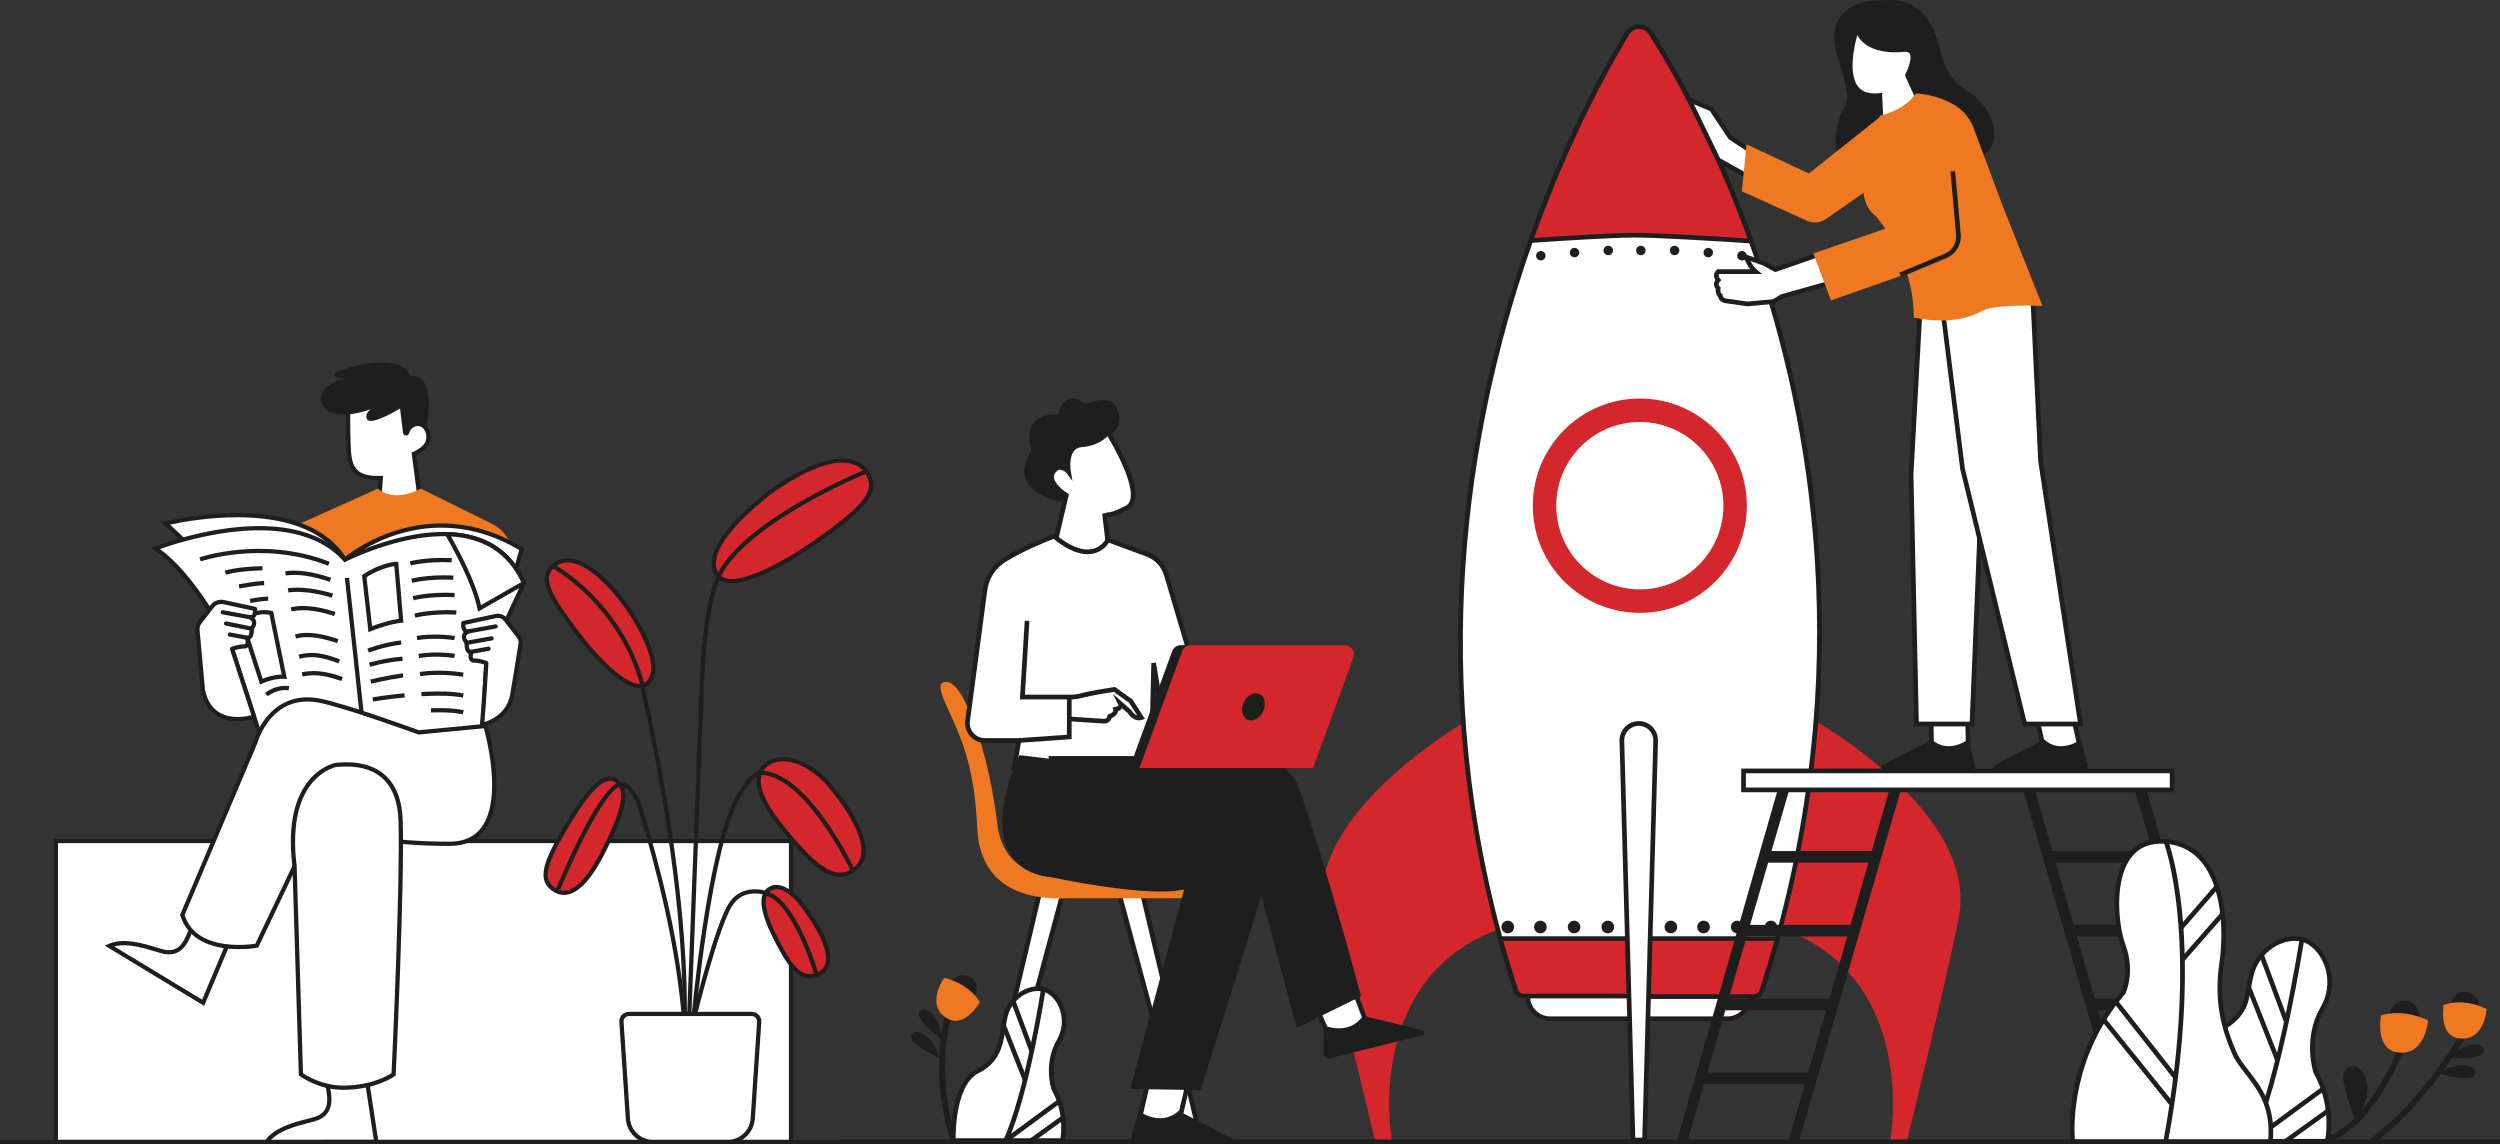 <svg width="1228" height="562" viewBox="0 0 1228 562" fill="none" xmlns="http://www.w3.org/2000/svg">
<rect x="0" y="0" width="1228" height="562" fill="#333333" stroke="none"/>
<path d="M730.736 348.113C730.736 348.113 639.566 395.627 650.041 450.68C655.285 478.238 675.389 559.984 675.389 559.984H683.666C683.666 559.984 668.149 475.027 744.186 453.792L730.736 348.119V348.113Z" fill="#D3272B"/>
<path d="M881.451 348.113C881.451 348.113 972.62 395.627 962.145 450.68C956.902 478.238 936.797 559.984 936.797 559.984H928.521C928.521 559.984 944.038 475.027 868 453.792L881.451 348.119V348.113Z" fill="#D3272B"/>
<path d="M873.068 461.043C870.708 469.568 868.124 478.174 865.298 486.843C864.774 488.451 863.278 489.529 861.597 489.529H803.379V489.269H748.303C746.617 489.269 745.114 488.186 744.602 486.583C741.816 478.018 739.267 469.499 736.953 461.043C699.115 322.946 722.633 200.799 751.918 118.159C752.476 116.58 753.04 115.018 753.604 113.467C753.811 112.897 754.018 112.326 754.226 111.755C755.993 106.937 757.777 102.268 759.561 97.737C759.843 97.028 760.114 96.331 760.396 95.627C760.977 94.175 761.553 92.745 762.128 91.333C762.612 90.146 763.095 88.976 763.578 87.817C764.361 85.938 765.138 84.082 765.915 82.266C766.243 81.499 766.566 80.744 766.888 79.989C767.015 79.707 767.13 79.436 767.251 79.159C767.533 78.502 767.815 77.857 768.097 77.211C772.454 67.262 776.707 58.264 780.696 50.287C781.104 49.474 781.507 48.673 781.904 47.877C782.417 46.869 782.917 45.883 783.418 44.915C783.666 44.431 783.913 43.946 784.161 43.468C786.135 39.652 788.023 36.119 789.801 32.879C789.968 32.58 790.129 32.28 790.29 31.986C790.78 31.092 791.263 30.228 791.735 29.386C791.735 29.375 791.747 29.369 791.752 29.363C792.178 28.608 792.593 27.87 793.001 27.15C793.001 27.138 793.001 27.127 793.019 27.121C793.416 26.412 793.813 25.72 794.199 25.052C794.394 24.712 794.584 24.372 794.78 24.049C795.062 23.553 795.35 23.069 795.62 22.59C795.902 22.112 796.167 21.651 796.438 21.195C796.789 20.59 797.14 20.002 797.479 19.437C797.635 19.178 797.79 18.913 797.94 18.659C797.951 18.636 797.963 18.625 797.974 18.602C798.193 18.25 798.4 17.904 798.602 17.558C798.717 17.38 798.826 17.195 798.93 17.022C799.085 16.769 799.235 16.521 799.384 16.279C801.963 12.036 808.087 11.967 810.763 16.152C811.247 16.895 811.748 17.685 812.271 18.521C812.542 18.948 812.812 19.38 813.094 19.824C814.723 22.441 816.542 25.432 818.522 28.798C818.66 29.035 818.804 29.282 818.948 29.525C819.518 30.499 820.099 31.502 820.698 32.539C820.847 32.793 820.991 33.058 821.141 33.317C821.59 34.107 822.05 34.908 822.511 35.733C822.821 36.274 823.132 36.834 823.443 37.393C823.915 38.234 824.387 39.093 824.87 39.969C825.193 40.557 825.515 41.139 825.837 41.739C826.004 42.033 826.171 42.332 826.327 42.638C826.816 43.543 827.322 44.465 827.817 45.405C827.984 45.716 828.151 46.033 828.318 46.35C828.491 46.667 828.652 46.99 828.825 47.301C829.158 47.941 829.504 48.592 829.843 49.244C830.361 50.229 830.879 51.221 831.397 52.235C831.737 52.898 832.082 53.567 832.428 54.241C832.606 54.604 832.79 54.962 832.974 55.325C833.153 55.671 833.325 56.022 833.504 56.374C838.46 66.219 843.703 77.413 848.952 89.858C849.182 90.405 849.413 90.958 849.643 91.512C851.473 95.892 853.303 100.429 855.122 105.104C855.341 105.668 855.56 106.239 855.778 106.81C856.066 107.565 856.36 108.32 856.647 109.087C856.878 109.698 857.114 110.314 857.344 110.931C858.265 113.387 859.186 115.882 860.095 118.419C889.414 199.906 912.017 320.393 873.074 461.054L873.068 461.043Z" fill="white"/>
<path d="M861.599 490.688H802.229V490.429H748.305C746.106 490.429 744.178 489.028 743.504 486.942C740.725 478.405 738.146 469.793 735.838 461.349C718.68 398.733 712.718 333.916 718.111 268.713C722.312 217.971 733.317 167.19 750.826 117.774C751.384 116.189 751.948 114.627 752.518 113.07L753.139 111.364C754.837 106.741 756.639 102.015 758.486 97.317L758.671 96.856C758.889 96.303 759.102 95.755 759.321 95.207C759.902 93.755 760.484 92.325 761.054 90.907C761.543 89.714 762.026 88.544 762.504 87.38C763.287 85.495 764.069 83.639 764.846 81.817L765.819 79.541C765.923 79.304 766.021 79.085 766.118 78.86L766.188 78.705C766.464 78.048 766.752 77.396 767.039 76.751C771.068 67.546 775.316 58.473 779.661 49.781L780.87 47.371C781.388 46.357 781.889 45.365 782.395 44.397C782.643 43.913 782.89 43.428 783.144 42.95C785.032 39.301 786.937 35.733 788.801 32.338L788.986 32.004C789.089 31.814 789.193 31.624 789.296 31.433C789.786 30.546 790.269 29.681 790.741 28.834L790.77 28.788C791.138 28.131 791.501 27.485 791.858 26.857V26.684L792.094 26.442C792.468 25.773 792.842 25.122 793.21 24.488L793.366 24.217C793.51 23.969 793.648 23.721 793.792 23.479C793.941 23.214 794.102 22.943 794.258 22.672L795.455 20.631C795.749 20.124 796.048 19.623 796.341 19.133L796.497 18.868C796.635 18.637 796.773 18.401 796.905 18.176L796.94 18.118C796.963 18.072 796.992 18.026 797.026 17.98C797.234 17.646 797.429 17.317 797.619 16.994C797.746 16.793 797.849 16.625 797.941 16.458L798.408 15.692C799.824 13.363 802.298 11.951 805.027 11.922C807.749 11.922 810.264 13.242 811.738 15.547C812.221 16.297 812.722 17.087 813.246 17.922C813.51 18.343 813.787 18.781 814.069 19.225C815.87 22.119 817.701 25.151 819.514 28.229L819.652 28.471C819.75 28.638 819.847 28.799 819.94 28.966C820.504 29.935 821.091 30.943 821.689 31.981C821.77 32.119 821.856 32.275 821.948 32.431L822.282 33.013C822.685 33.722 823.099 34.442 823.514 35.186C823.819 35.728 824.135 36.281 824.446 36.846C824.918 37.693 825.396 38.546 825.874 39.422L826.161 39.941C826.392 40.356 826.622 40.777 826.852 41.203C827.013 41.486 827.18 41.797 827.347 42.114L827.531 42.454C827.963 43.25 828.4 44.057 828.832 44.875L828.964 45.123C829.085 45.354 829.212 45.59 829.333 45.821L830.858 48.714C831.376 49.7 831.894 50.697 832.412 51.712L833.442 53.712C833.626 54.086 833.805 54.438 833.989 54.795L834.519 55.844C839.958 66.652 845.167 77.938 850.001 89.403L850.335 90.204C850.456 90.487 850.571 90.769 850.692 91.052C852.591 95.594 854.439 100.176 856.183 104.678L856.966 106.713C857.213 107.364 857.466 108.015 857.714 108.672C857.944 109.283 858.18 109.9 858.41 110.517C859.406 113.174 860.31 115.624 861.167 118.016C878.607 166.492 889.428 216.767 893.318 267.445C898.297 332.239 891.856 397.477 874.169 461.349C871.786 469.955 869.168 478.653 866.382 487.201C865.703 489.288 863.775 490.682 861.582 490.682L861.599 490.688ZM804.532 488.383H861.599C862.79 488.383 863.838 487.622 864.206 486.492C866.98 477.973 869.588 469.309 871.959 460.738C911.523 317.84 886.757 195.918 859.009 118.8C858.151 116.419 857.253 113.975 856.263 111.33C856.033 110.719 855.797 110.102 855.567 109.491C855.32 108.834 855.072 108.188 854.825 107.537L854.042 105.508C852.304 101.029 850.462 96.464 848.574 91.945C848.453 91.662 848.332 91.374 848.217 91.086L847.883 90.296C843.066 78.878 837.88 67.638 832.464 56.882L831.94 55.839C831.756 55.475 831.572 55.118 831.388 54.749L830.363 52.761C829.845 51.752 829.333 50.76 828.815 49.781L827.796 47.838C827.715 47.682 827.623 47.515 827.537 47.348L827.295 46.898C827.169 46.656 827.048 46.432 826.927 46.207L826.789 45.953C826.357 45.14 825.925 44.339 825.494 43.55L825.298 43.192C825.137 42.881 824.976 42.593 824.815 42.304C824.579 41.866 824.354 41.451 824.13 41.042L823.842 40.523C823.364 39.653 822.886 38.8 822.42 37.958C822.109 37.399 821.804 36.852 821.494 36.31C821.079 35.572 820.671 34.852 820.268 34.148L819.928 33.555C819.847 33.41 819.767 33.272 819.686 33.128C819.088 32.079 818.501 31.082 817.937 30.108C817.839 29.941 817.747 29.779 817.655 29.623L817.511 29.381C815.715 26.321 813.89 23.312 812.1 20.436C811.824 19.997 811.554 19.559 811.283 19.139C810.759 18.303 810.259 17.519 809.781 16.781C808.751 15.167 807.001 14.216 805.101 14.216H805.032C803.104 14.239 801.355 15.236 800.353 16.885L799.898 17.634C799.801 17.801 799.685 17.991 799.565 18.188C799.375 18.505 799.167 18.862 798.943 19.219L798.874 19.334C798.736 19.565 798.598 19.807 798.454 20.038L798.298 20.303C798.011 20.781 797.717 21.277 797.423 21.784L796.232 23.825C796.077 24.09 795.921 24.355 795.766 24.626C795.622 24.868 795.484 25.11 795.346 25.352L795.184 25.635C794.839 26.228 794.494 26.834 794.143 27.456L793.993 27.727C793.59 28.436 793.187 29.157 792.767 29.9L792.71 29.998C792.232 30.857 791.766 31.693 791.294 32.557C791.19 32.742 791.092 32.926 790.989 33.111L790.799 33.451C788.945 36.823 787.052 40.379 785.17 44.011C784.922 44.489 784.675 44.968 784.427 45.452C783.921 46.426 783.42 47.406 782.913 48.414L781.705 50.818C777.377 59.476 773.146 68.514 769.129 77.684C768.847 78.324 768.565 78.97 768.288 79.621L768.219 79.788C768.121 80.013 768.024 80.238 767.92 80.469L766.953 82.728C766.176 84.544 765.399 86.394 764.616 88.273C764.139 89.432 763.655 90.602 763.172 91.784C762.602 93.19 762.02 94.62 761.445 96.066C761.226 96.608 761.013 97.156 760.8 97.703L760.616 98.17C758.769 102.851 756.978 107.56 755.286 112.165L754.665 113.872C754.101 115.416 753.537 116.978 752.984 118.558C725.023 197.48 699.727 320.907 738.042 460.749C740.339 469.159 742.912 477.736 745.674 486.238C746.037 487.374 747.09 488.129 748.282 488.129H804.509V488.388L804.532 488.383Z" fill="#1E1E1E"/>
<path d="M860.089 118.405C844.152 117.35 814.959 115.517 802.89 115.517C792.236 115.517 767.579 117.079 751.906 118.151C752.465 116.572 753.029 115.01 753.593 113.459C753.8 112.889 754.007 112.318 754.214 111.747C755.981 106.929 757.765 102.26 759.55 97.729C759.832 97.02 760.102 96.323 760.384 95.62C760.966 94.167 761.541 92.737 762.117 91.325C762.6 90.138 763.084 88.968 763.567 87.809C764.35 85.93 765.127 84.074 765.904 82.258C766.232 81.492 766.554 80.737 766.877 79.981C767.003 79.699 767.118 79.428 767.239 79.151C767.521 78.494 767.803 77.849 768.085 77.203C772.442 67.254 776.696 58.257 780.684 50.279C781.093 49.466 781.496 48.665 781.893 47.87C782.405 46.861 782.906 45.875 783.407 44.907C783.654 44.423 783.902 43.939 784.149 43.46C786.124 39.644 788.011 36.111 789.79 32.871C789.957 32.572 790.118 32.272 790.279 31.978C790.763 31.085 791.246 30.22 791.724 29.378C791.724 29.367 791.735 29.361 791.741 29.355C792.161 28.6 792.576 27.863 792.99 27.142C792.99 27.13 792.99 27.119 793.007 27.113C793.404 26.404 793.802 25.712 794.187 25.044C794.383 24.704 794.573 24.364 794.769 24.041C795.051 23.545 795.338 23.061 795.609 22.583C795.891 22.104 796.156 21.643 796.426 21.188C796.777 20.582 797.128 19.994 797.468 19.43C797.623 19.17 797.779 18.905 797.928 18.651C797.94 18.628 797.951 18.617 797.963 18.594C798.182 18.242 798.389 17.896 798.59 17.55C798.705 17.372 798.815 17.187 798.918 17.014C799.074 16.761 799.223 16.513 799.373 16.271C801.952 12.028 808.076 11.959 810.752 16.144C811.235 16.888 811.736 17.677 812.26 18.513C812.531 18.94 812.801 19.372 813.083 19.816C814.712 22.433 816.531 25.424 818.511 28.791C818.649 29.027 818.793 29.275 818.937 29.517C819.506 30.491 820.088 31.494 820.686 32.531C820.836 32.785 820.98 33.05 821.129 33.31C821.578 34.099 822.039 34.901 822.499 35.725C822.804 36.267 823.115 36.826 823.432 37.385C823.904 38.226 824.376 39.085 824.859 39.961C825.181 40.549 825.504 41.132 825.826 41.731C825.993 42.025 826.16 42.325 826.315 42.63C826.805 43.535 827.305 44.457 827.806 45.397C827.973 45.708 828.14 46.025 828.307 46.342C828.479 46.659 828.641 46.982 828.813 47.293C829.147 47.933 829.492 48.584 829.832 49.236C830.35 50.221 830.868 51.213 831.386 52.227C831.726 52.89 832.071 53.559 832.416 54.233C832.595 54.596 832.779 54.954 832.963 55.317C833.142 55.663 833.314 56.014 833.493 56.366C838.448 66.211 843.692 77.405 848.941 89.85C849.171 90.397 849.401 90.951 849.631 91.504C851.462 95.885 853.292 100.421 855.111 105.096C855.33 105.661 855.548 106.231 855.767 106.802C856.055 107.557 856.348 108.312 856.636 109.079C856.866 109.69 857.102 110.306 857.332 110.923C858.253 113.379 859.174 115.875 860.084 118.411L860.089 118.405Z" fill="#D3272B"/>
<path d="M861.767 119.674L860.012 119.559C843.769 118.481 814.755 116.677 802.887 116.677C792.648 116.677 769.556 118.112 751.984 119.311L750.234 119.432L750.821 117.778C751.38 116.193 751.944 114.625 752.514 113.074L753.135 111.368C754.833 106.745 756.635 102.019 758.482 97.321L758.666 96.86C758.885 96.306 759.098 95.759 759.317 95.211C759.898 93.759 760.479 92.329 761.049 90.911C761.538 89.718 762.022 88.548 762.5 87.384C763.282 85.499 764.065 83.643 764.842 81.821L765.815 79.544C765.919 79.308 766.016 79.089 766.114 78.864L766.183 78.709C766.46 78.052 766.747 77.4 767.035 76.755C771.064 67.549 775.312 58.477 779.657 49.785L780.866 47.375C781.384 46.361 781.885 45.369 782.391 44.401C782.639 43.917 782.886 43.432 783.139 42.954C785.027 39.305 786.932 35.737 788.797 32.342L788.981 32.008C789.085 31.818 789.189 31.628 789.292 31.437C789.77 30.561 790.248 29.702 790.725 28.861L790.766 28.792C791.134 28.134 791.491 27.489 791.853 26.855V26.688L792.089 26.446C792.464 25.777 792.838 25.126 793.206 24.492L793.361 24.221C793.505 23.973 793.644 23.725 793.787 23.483C793.937 23.218 794.098 22.947 794.254 22.676L795.451 20.635C795.744 20.128 796.044 19.627 796.337 19.137L796.493 18.872C796.631 18.641 796.769 18.405 796.901 18.18L796.936 18.122C796.959 18.076 796.988 18.03 797.022 17.984C797.229 17.65 797.425 17.321 797.615 16.998C797.742 16.797 797.845 16.629 797.937 16.462L798.403 15.696C799.819 13.367 802.294 11.955 805.022 11.926C807.739 11.914 810.26 13.246 811.734 15.552C812.217 16.301 812.718 17.09 813.247 17.926C813.512 18.347 813.788 18.785 814.07 19.229C815.872 22.123 817.702 25.154 819.515 28.233L819.653 28.475C819.751 28.642 819.849 28.803 819.941 28.97C820.505 29.939 821.092 30.947 821.691 31.985C821.771 32.123 821.858 32.279 821.95 32.434L822.284 33.017C822.686 33.726 823.101 34.446 823.515 35.19L824.442 36.844C824.914 37.697 825.392 38.55 825.875 39.432L826.163 39.951C826.393 40.366 826.623 40.787 826.854 41.213C827.015 41.496 827.182 41.807 827.349 42.124C827.832 43.017 828.333 43.945 828.834 44.885L828.972 45.139C829.093 45.369 829.219 45.605 829.34 45.836L830.865 48.73C831.383 49.715 831.901 50.712 832.419 51.727L833.45 53.727C833.634 54.102 833.812 54.453 833.996 54.811L834.526 55.86C839.965 66.668 845.174 77.954 850.009 89.418L850.342 90.22C850.463 90.502 850.578 90.784 850.699 91.067C852.599 95.609 854.446 100.192 856.19 104.693L856.973 106.728C857.22 107.379 857.474 108.031 857.721 108.688C857.951 109.299 858.187 109.916 858.418 110.532C859.413 113.19 860.317 115.639 861.175 118.031L861.773 119.692L861.767 119.674ZM802.893 114.371C814.404 114.371 841.882 116.054 858.412 117.144C857.733 115.282 857.025 113.368 856.265 111.334C856.035 110.723 855.799 110.106 855.569 109.495C855.321 108.838 855.074 108.186 854.826 107.541L854.043 105.512C852.305 101.033 850.463 96.468 848.575 91.949C848.455 91.666 848.334 91.378 848.219 91.09L847.885 90.3C843.067 78.882 837.881 67.642 832.465 56.886L831.942 55.843C831.757 55.479 831.573 55.122 831.389 54.753L830.365 52.764C829.847 51.756 829.334 50.764 828.816 49.785L827.798 47.842C827.717 47.686 827.625 47.519 827.539 47.352L827.297 46.902C827.17 46.66 827.049 46.435 826.928 46.211L826.79 45.957C826.29 45.023 825.795 44.101 825.305 43.196C825.144 42.885 824.983 42.597 824.822 42.308C824.586 41.87 824.361 41.455 824.137 41.046L823.849 40.527C823.371 39.657 822.894 38.804 822.427 37.962L821.495 36.308C821.086 35.576 820.678 34.861 820.275 34.158L819.935 33.564C819.855 33.42 819.774 33.282 819.694 33.138C819.095 32.089 818.508 31.091 817.944 30.117C817.846 29.95 817.754 29.789 817.662 29.633L817.518 29.391C815.722 26.33 813.898 23.322 812.108 20.445C811.831 20.007 811.561 19.569 811.29 19.148C810.767 18.312 810.266 17.529 809.788 16.791C808.758 15.177 807.008 14.226 805.109 14.226C805.086 14.226 805.063 14.226 805.04 14.226C803.112 14.249 801.362 15.246 800.36 16.895L799.906 17.644C799.808 17.811 799.693 18.001 799.572 18.197C799.382 18.514 799.175 18.872 798.95 19.229L798.881 19.344C798.743 19.575 798.605 19.817 798.461 20.047L798.306 20.313C798.018 20.791 797.724 21.287 797.431 21.794L796.239 23.834C796.084 24.1 795.928 24.365 795.773 24.636C795.629 24.878 795.491 25.12 795.353 25.362L795.192 25.644C794.846 26.238 794.501 26.843 794.15 27.466V27.477L793.995 27.743C793.592 28.446 793.183 29.166 792.774 29.904L792.728 29.991C792.256 30.826 791.784 31.679 791.307 32.556C791.197 32.746 791.099 32.93 791.002 33.115L790.812 33.455C788.958 36.827 787.065 40.383 785.183 44.015C784.935 44.493 784.688 44.971 784.44 45.456C783.934 46.43 783.433 47.41 782.926 48.418L781.718 50.822C777.39 59.48 773.159 68.518 769.142 77.689C768.86 78.328 768.578 78.974 768.301 79.625L768.232 79.792C768.134 80.017 768.037 80.242 767.933 80.473L766.966 82.732C766.189 84.548 765.412 86.398 764.629 88.277C764.152 89.436 763.668 90.606 763.185 91.787C762.615 93.194 762.033 94.623 761.458 96.07C761.239 96.612 761.026 97.16 760.813 97.707L760.629 98.174C758.782 102.855 756.992 107.564 755.299 112.169L754.678 113.876C754.315 114.878 753.947 115.887 753.584 116.907C770.949 115.732 792.93 114.389 802.893 114.389V114.371Z" fill="#1E1E1E"/>
<path d="M805.997 125.364C807.281 125.364 808.322 124.322 808.322 123.036C808.322 121.75 807.281 120.707 805.997 120.707C804.713 120.707 803.672 121.75 803.672 123.036C803.672 124.322 804.713 125.364 805.997 125.364Z" fill="#1E1E1E"/>
<path d="M822.552 125.364C823.836 125.364 824.877 124.322 824.877 123.036C824.877 121.75 823.836 120.707 822.552 120.707C821.268 120.707 820.227 121.75 820.227 123.036C820.227 124.322 821.268 125.364 822.552 125.364Z" fill="#1E1E1E"/>
<path d="M839.099 126.396C840.383 126.396 841.424 125.353 841.424 124.067C841.424 122.781 840.383 121.738 839.099 121.738C837.814 121.738 836.773 122.781 836.773 124.067C836.773 125.353 837.814 126.396 839.099 126.396Z" fill="#1E1E1E"/>
<path d="M855.653 127.95C856.938 127.95 857.979 126.908 857.979 125.622C857.979 124.336 856.938 123.293 855.653 123.293C854.369 123.293 853.328 124.336 853.328 125.622C853.328 126.908 854.369 127.95 855.653 127.95Z" fill="#1E1E1E"/>
<path d="M789.958 125.364C791.242 125.364 792.283 124.322 792.283 123.036C792.283 121.75 791.242 120.707 789.958 120.707C788.674 120.707 787.633 121.75 787.633 123.036C787.633 124.322 788.674 125.364 789.958 125.364Z" fill="#1E1E1E"/>
<path d="M773.403 126.396C774.688 126.396 775.729 125.353 775.729 124.067C775.729 122.781 774.688 121.738 773.403 121.738C772.119 121.738 771.078 122.781 771.078 124.067C771.078 125.353 772.119 126.396 773.403 126.396Z" fill="#1E1E1E"/>
<path d="M756.857 127.95C758.141 127.95 759.182 126.908 759.182 125.622C759.182 124.336 758.141 123.293 756.857 123.293C755.572 123.293 754.531 124.336 754.531 125.622C754.531 126.908 755.572 127.95 756.857 127.95Z" fill="#1E1E1E"/>
<path d="M750.391 484.871V489.327C750.391 495.448 755.346 500.417 761.464 500.417H848.461C854.574 500.417 859.535 495.454 859.535 489.327V484.871H750.391Z" fill="white"/>
<path d="M848.464 501.562H761.467C754.727 501.562 749.242 496.069 749.242 489.319V483.711H860.689V489.319C860.689 496.069 855.204 501.562 848.464 501.562ZM751.544 486.022V489.325C751.544 494.801 755.994 499.262 761.467 499.262H848.464C853.932 499.262 858.387 494.807 858.387 489.325V486.022H751.544Z" fill="#1E1E1E"/>
<path d="M873.068 461.043C870.709 469.568 868.124 478.174 865.298 486.843C864.775 488.451 863.278 489.529 861.597 489.529H803.379V489.27H748.303C746.617 489.27 745.115 488.186 744.602 486.584C741.817 478.018 739.267 469.499 736.953 461.043H873.074H873.068Z" fill="#D3272B"/>
<path d="M861.596 490.688H802.226V490.429H748.301C746.103 490.429 744.175 489.028 743.501 486.942C740.721 478.405 738.143 469.793 735.835 461.349L735.438 459.891H874.58L874.177 461.349C871.795 469.955 869.176 478.653 866.39 487.201C865.711 489.282 863.783 490.682 861.59 490.682L861.596 490.688ZM804.528 488.383H861.596C862.787 488.383 863.835 487.622 864.203 486.492C866.822 478.457 869.291 470.295 871.553 462.202H738.459C740.652 470.145 743.087 478.22 745.694 486.233C746.057 487.368 747.11 488.123 748.301 488.123H804.528V488.383Z" fill="#1E1E1E"/>
<path d="M792.861 455.341C792.861 453.625 791.472 452.234 789.759 452.234C788.045 452.234 786.656 453.625 786.656 455.341C786.656 457.057 788.045 458.448 789.759 458.448C791.472 458.448 792.861 457.057 792.861 455.341Z" fill="#1E1E1E"/>
<path d="M807.803 559.981H802.11L796.66 363.91C796.527 359.229 800.28 355.367 804.959 355.367C809.633 355.367 813.386 359.229 813.259 363.91L807.808 559.981H807.803Z" fill="white"/>
<path d="M808.922 561.135H800.991L800.962 560.016L795.511 363.945C795.442 361.368 796.386 358.93 798.182 357.08C799.978 355.229 802.384 354.215 804.956 354.215C807.529 354.215 809.935 355.235 811.731 357.08C813.527 358.93 814.476 361.368 814.401 363.945L808.916 561.14L808.922 561.135ZM803.23 558.829H806.683L812.105 363.875C812.157 361.927 811.443 360.083 810.085 358.682C808.726 357.287 806.908 356.515 804.962 356.515C803.017 356.515 801.192 357.287 799.84 358.682C798.481 360.083 797.762 361.921 797.819 363.875L803.241 558.829H803.23Z" fill="#1E1E1E"/>
<path d="M776.306 455.341C776.306 453.625 774.917 452.234 773.204 452.234C771.491 452.234 770.102 453.625 770.102 455.341C770.102 457.057 771.491 458.448 773.204 458.448C774.917 458.448 776.306 457.057 776.306 455.341Z" fill="#1E1E1E"/>
<path d="M759.751 455.341C759.751 453.625 758.363 452.234 756.649 452.234C754.936 452.234 753.547 453.625 753.547 455.341C753.547 457.057 754.936 458.448 756.649 458.448C758.363 458.448 759.751 457.057 759.751 455.341Z" fill="#1E1E1E"/>
<path d="M743.72 455.341C743.72 453.625 742.331 452.234 740.618 452.234C738.905 452.234 737.516 453.625 737.516 455.341C737.516 457.057 738.905 458.448 740.618 458.448C742.331 458.448 743.72 457.057 743.72 455.341Z" fill="#1E1E1E"/>
<path d="M872.978 455.341C872.978 453.625 871.589 452.234 869.876 452.234C868.162 452.234 866.773 453.625 866.773 455.341C866.773 457.057 868.162 458.448 869.876 458.448C871.589 458.448 872.978 457.057 872.978 455.341Z" fill="#1E1E1E"/>
<path d="M856.423 455.341C856.423 453.625 855.034 452.234 853.321 452.234C851.608 452.234 850.219 453.625 850.219 455.341C850.219 457.057 851.608 458.448 853.321 458.448C855.034 458.448 856.423 457.057 856.423 455.341Z" fill="#1E1E1E"/>
<path d="M839.876 455.341C839.876 453.625 838.488 452.234 836.774 452.234C835.061 452.234 833.672 453.625 833.672 455.341C833.672 457.057 835.061 458.448 836.774 458.448C838.488 458.448 839.876 457.057 839.876 455.341Z" fill="#1E1E1E"/>
<path d="M823.837 455.341C823.837 453.625 822.448 452.234 820.735 452.234C819.022 452.234 817.633 453.625 817.633 455.341C817.633 457.057 819.022 458.448 820.735 458.448C822.448 458.448 823.837 457.057 823.837 455.341Z" fill="#1E1E1E"/>
<path d="M805.48 301.037C776.495 301.037 752.914 277.422 752.914 248.394C752.914 219.366 776.495 195.75 805.48 195.75C834.466 195.75 858.047 219.366 858.047 248.394C858.047 277.422 834.466 301.037 805.48 301.037ZM805.48 207.278C782.843 207.278 764.425 225.723 764.425 248.394C764.425 271.064 782.843 289.509 805.48 289.509C828.117 289.509 846.535 271.064 846.535 248.394C846.535 225.723 828.117 207.278 805.48 207.278Z" fill="#D3272B"/>
<path d="M1098.51 559.983H1103.68L1052.99 383.336H1047.3L1057.36 418.042H1008.12L998.161 383.336H992.469L1043.68 559.983H1048.85L1040.97 532.528H1090.55L1098.51 559.983H1098.51ZM1078.38 490.566H1028.93L1020.16 460.004H1069.53L1078.38 490.566ZM1059.01 423.742L1067.87 454.304H1018.52L1009.75 423.742H1059H1059.01ZM1039.34 526.827L1030.57 496.266H1080.04L1088.89 526.827H1039.33H1039.34Z" fill="#1E1E1E"/>
<path d="M829.01 559.983H823.836L874.526 383.336H880.218L870.157 418.042H919.397L929.354 383.336H935.047L883.839 559.983H878.664L886.544 532.528H836.965L829.005 559.983H829.01ZM849.132 490.566H898.585L907.356 460.004H857.99L849.132 490.566ZM868.506 423.742L859.648 454.304H908.997L917.768 423.742H868.511H868.506ZM888.184 526.827L896.956 496.266H847.486L838.628 526.827H888.19H888.184Z" fill="#1E1E1E"/>
<path d="M1066.95 378.68H856.422V388.006H1066.95V378.68Z" fill="white"/>
<path d="M1068.1 389.151H855.273V377.52H1068.1V389.151ZM857.576 386.846H1065.8V379.825H857.576V386.846Z" fill="#1E1E1E"/>
<path d="M948.492 351.609L948.832 368.884H966.812L966.479 351.609H948.492Z" fill="white"/>
<path d="M967.989 370.038H947.7L947.32 350.457H967.609L967.989 370.038ZM949.962 367.732H965.646L965.353 352.763H949.674L949.962 367.732Z" fill="#1E1E1E"/>
<path d="M966.812 363.234C966.812 363.234 957.039 370.659 948.826 363.234L924.474 375.944C923.403 376.503 923.8 378.129 925.009 378.129H968.038C969.397 378.129 970.387 376.843 970.041 375.529L966.812 363.24V363.234Z" fill="#1E1E1E"/>
<path d="M1000.3 351.609L1004.09 368.884H1022.07L1018.28 351.609H1000.3Z" fill="white"/>
<path d="M1023.5 370.038H1003.16L998.867 350.457H1019.21L1023.5 370.038ZM1005.01 367.732H1020.64L1017.36 352.763H1001.73L1005.01 367.732Z" fill="#1E1E1E"/>
<path d="M1022.07 363.234C1022.07 363.234 1012.3 370.659 1004.08 363.234L979.732 375.944C978.661 376.503 979.058 378.129 980.267 378.129H1023.3C1024.65 378.129 1025.64 376.843 1025.3 375.529L1022.07 363.24V363.234Z" fill="#1E1E1E"/>
<path d="M943.398 147.742L938.719 232.964L941.384 355.642H968.642L974.254 217.978L979.866 151.489L943.398 147.742Z" fill="white"/>
<path d="M969.744 356.795H940.252L940.229 355.665L937.57 232.942V232.896L942.313 146.469L981.106 150.452L975.402 218.07L969.75 356.789L969.744 356.795ZM942.503 354.489H967.534L973.1 217.932L978.62 152.521L944.477 149.016L939.873 232.988L942.509 354.495L942.503 354.489Z" fill="#1E1E1E"/>
<path d="M953.68 147.742L963.965 230.152L994.533 355.642H1021.94L1002.3 226.405L998.562 147.742H953.68Z" fill="white"/>
<path d="M1023.29 356.795H993.639L993.426 355.913L962.841 230.36V230.296L952.383 146.59H999.671L1003.46 226.29L1023.29 356.795ZM995.441 354.489H1020.6L1001.16 226.521V226.463L997.473 148.895H954.99L965.109 229.945L995.447 354.489H995.441Z" fill="#1E1E1E"/>
<path d="M860.216 74.354L849.856 67.437L840.647 53.603L829.711 48.992L844.048 78.585L860.216 87.612V74.354Z" fill="white"/>
<path d="M861.363 89.579L843.17 79.423L827.336 46.746L841.409 52.677L850.681 66.609L861.363 73.739V89.579ZM844.925 77.757L859.061 85.648V74.973L849.023 68.269L839.877 54.533L832.079 51.242L844.925 77.757Z" fill="#1E1E1E"/>
<path d="M905.845 53C910.478 46.705 902.3 30.001 901.269 22.312C898.052 -1.771 924.712 0.172 924.712 0.172C946.083 -1.955 950.854 16.225 952.944 24.606C957.059 41.091 964.374 42.924 970.32 47.507C976.266 52.089 984.957 67.202 975.35 75.445C970.976 79.203 917.489 88.472 908.579 85.521C898.386 82.143 901.206 59.3 905.834 53.005L905.845 53Z" fill="#1E1E1E"/>
<path d="M946.224 57.49L936.963 36.947C936.963 36.947 944.244 23.032 934.65 24.358C934.65 24.358 915.794 27.009 912.151 13.758C912.151 13.758 899.58 49.87 923.397 46.89L924.059 62.13L946.224 57.49Z" fill="white"/>
<path d="M922.963 63.535L922.295 48.157C917.271 48.531 913.472 47.159 910.98 44.075C903.647 34.997 910.749 14.258 911.055 13.376L912.269 9.883L913.247 13.451C916.58 25.59 934.296 23.244 934.474 23.215C937.013 22.864 938.826 23.434 939.867 24.916C942.198 28.236 939.217 34.951 938.227 36.974L947.856 58.324L922.957 63.535H922.963ZM924.488 45.586L925.144 60.722L944.581 56.653L935.677 36.911L935.936 36.415C937.45 33.51 939.349 28.184 937.991 26.247C937.484 25.532 936.414 25.279 934.802 25.503C934.624 25.527 918.025 27.717 912.304 17.226C910.646 23.238 907.797 36.461 912.781 42.629C914.94 45.297 918.462 46.346 923.257 45.747L924.494 45.591L924.488 45.586Z" fill="#1E1E1E"/>
<path d="M923.67 89.001L896.906 107.573C894.143 109.493 890.575 109.815 887.507 108.426L855.609 93.953L857.912 70.896L888.509 85.226L923.526 57.402L923.67 89.007V89.001Z" fill="#EE7922"/>
<path d="M866.531 129.398L857.771 126.274C857.771 126.274 859.302 130.879 862.37 133.433H843.986C843.986 133.433 841.943 134.966 843.986 137.525C843.986 137.525 841.943 139.572 843.986 141.618C843.986 141.618 843.474 144.177 845.005 145.198C845.005 145.198 845.005 147.244 847.561 147.757L858.283 149.29L871.303 148.12L875.142 145.711L907.414 136.609L898.204 123.352L872.074 132.413L866.537 129.398H866.531Z" fill="white"/>
<path d="M858.251 150.447L847.332 148.885C845.041 148.43 844.155 146.897 843.919 145.801C842.843 144.764 842.664 143.138 842.768 141.986C841.939 140.925 841.709 139.686 842.123 138.441C842.244 138.078 842.405 137.761 842.566 137.501C842.048 136.631 841.841 135.749 841.951 134.884C842.135 133.42 843.171 132.602 843.292 132.509L843.597 132.279H859.701C857.715 129.708 856.731 126.791 856.679 126.636L855.931 124.394L867.08 128.382L872.173 131.155L898.649 121.973L909.28 137.276L875.61 146.77L871.678 149.237L858.251 150.447ZM847.752 146.62L858.308 148.13L870.919 146.995L874.66 144.643L874.821 144.597L905.539 135.933L897.752 124.722L871.966 133.662L866.061 130.446L859.885 128.244C860.599 129.633 861.675 131.351 863.103 132.544L865.543 134.585H844.449C844.172 134.959 843.977 135.674 844.874 136.804L845.519 137.611L844.788 138.343C844.431 138.717 843.7 139.715 844.788 140.804L845.226 141.242L845.105 141.847C845.018 142.314 844.92 143.767 845.634 144.239L846.146 144.579V145.196C846.152 145.358 846.273 146.309 847.747 146.614L847.752 146.62Z" fill="#1E1E1E"/>
<path d="M1003.25 150.279L983.385 100.293L969.479 62.987C967.643 58.053 964.138 53.915 959.568 51.315C950.059 45.908 940.994 45.926 940.994 45.926C935.388 54.601 923.405 56.757 923.405 56.757C921.114 63.645 907.934 95.347 920.602 105.492C922.127 106.714 924.723 110.553 926.093 112.317L890.719 124.496L899.352 147.553L936.718 134.468C940.419 145.622 940.016 155.962 940.016 155.962C940.016 155.962 959.217 160.81 973.6 152.763C980.098 149.132 1003.26 150.273 1003.26 150.273L1003.25 150.279Z" fill="#EE7922"/>
<path d="M933.847 136.056L932.961 133.929L955.212 124.638C958.936 123.081 961.198 119.335 960.836 115.306L958.061 84.254L960.352 84.047L963.126 115.098C963.575 120.13 960.749 124.816 956.093 126.759L933.842 136.051L933.847 136.056Z" fill="#1E1E1E"/>
<path d="M511.127 436.629L481.773 560.557H489.256L522.639 436.629H511.127Z" fill="white"/>
<path d="M490.139 561.71H480.32L510.221 435.477H524.144L523.752 436.929L490.139 561.71ZM483.233 559.405H488.378L521.139 437.782H512.04L483.233 559.405Z" fill="#1E1E1E"/>
<path d="M560.628 436.629L589.982 560.557H582.5L549.117 436.629H560.628Z" fill="white"/>
<path d="M591.441 561.71H581.622L581.391 560.857L547.617 435.477H561.54L561.753 436.364L591.441 561.71ZM583.383 559.405H588.528L559.721 437.782H550.622L583.383 559.405Z" fill="#1E1E1E"/>
<path d="M524.289 247.194C524.289 247.194 492.812 243.32 506.619 221.203C506.619 221.203 499.995 202.954 519.875 203.507C519.875 203.507 522.637 189.679 533.13 198.527C533.13 198.527 548.043 191.339 549.695 204.055C549.695 204.055 551.352 211.243 542.517 215.67L524.295 247.194H524.289Z" fill="#1E1E1E"/>
<path d="M516.56 273.878L523.737 243.322C523.737 243.322 510.482 235.028 519.869 229.494C519.869 229.494 523.184 229.494 524.842 231.707C524.842 231.707 522.632 218.986 531.467 218.433C540.302 217.879 544.169 212.352 544.169 212.352C544.169 212.352 564.049 243.875 553.557 249.403C543.064 254.931 542.512 252.17 542.512 252.17L545.275 274.984L516.56 273.878Z" fill="white"/>
<path d="M546.578 276.188L515.117 274.978L522.433 243.84C520.447 242.474 515.301 238.508 515.359 234.127C515.388 231.908 516.712 230.018 519.29 228.502L519.561 228.34H519.871C519.981 228.34 521.725 228.352 523.457 229.176C523.371 226.594 523.664 222.737 525.736 220.109C527.1 218.38 529.006 217.429 531.4 217.279C539.527 216.772 543.084 211.889 543.234 211.682L544.229 210.281L545.15 211.728C545.766 212.702 560.178 235.73 557.41 246.094C556.88 248.088 555.764 249.541 554.1 250.417C549.398 252.895 546.019 254.083 543.901 254.002L546.583 276.182L546.578 276.188ZM517.995 272.781L543.965 273.784L541.369 252.313L543.642 251.95C543.59 251.696 543.481 251.621 543.475 251.616C543.487 251.627 545.087 252.567 553.018 248.388C554.106 247.811 554.814 246.872 555.177 245.506C557.335 237.419 547.015 219.325 543.999 214.287C542.209 216.08 538.209 219.164 531.538 219.585C529.8 219.694 528.493 220.334 527.544 221.539C524.879 224.911 525.967 231.447 525.978 231.51L526.79 236.225L523.923 232.398C522.893 231.02 520.919 230.727 520.171 230.663C518.502 231.712 517.684 232.859 517.667 234.162C517.621 237.413 522.479 241.171 524.355 242.347L525.057 242.785L518.007 272.781H517.995Z" fill="#1E1E1E"/>
<path d="M583.344 532.902L578.947 551.86H559.211L563.608 532.902H583.344Z" fill="white"/>
<path d="M579.862 553.014H557.766L562.698 531.75H584.794L579.862 553.014ZM560.661 550.708H578.031L581.893 534.056H564.523L560.661 550.708Z" fill="#1E1E1E"/>
<path d="M559.206 545.66C559.206 545.66 569.929 553.811 578.942 545.66L605.666 559.604C606.84 560.215 606.408 562.001 605.078 562.001H557.859C556.368 562.001 555.286 560.589 555.66 559.148L559.2 545.66H559.206Z" fill="#1E1E1E"/>
<path d="M463.359 335.181C459.203 336.57 465.149 346.663 469.115 355.932C474.295 368.036 478.899 381.294 480.05 407.232C480.678 421.314 487.533 442.97 524.944 441.24H606.675V431.441C606.675 431.441 546.816 437.782 512.857 429.712C506.509 428.202 492.2 425.101 489.835 404.35C488.39 391.709 484.16 369.385 478.324 354.779C476.021 349.015 470.266 332.875 463.359 335.181Z" fill="#EE7922"/>
<path d="M664.508 484.723L672.077 504.678L652.928 509.451L645.359 491.807L664.508 484.723Z" fill="white"/>
<path d="M652.252 510.804L643.82 491.143L665.18 483.246L673.612 505.484L652.252 510.81V510.804ZM646.894 492.463L653.593 508.095L670.532 503.87L663.833 486.197L646.888 492.463H646.894Z" fill="#1E1E1E"/>
<path d="M650.317 503.714C650.317 503.714 662.692 509.029 669.466 498.941L698.762 506.008C700.052 506.319 700.057 508.152 698.774 508.475L652.953 519.9C651.509 520.257 650.116 519.156 650.133 517.663L650.317 503.72V503.714Z" fill="#1E1E1E"/>
<path d="M544.22 265.147C544.22 265.147 537.313 279.557 517.744 263.418C517.744 263.418 504.149 268.306 493.237 275.096C488.051 278.324 484.615 283.742 483.809 289.8L475.279 354.087C474.6 359.183 478.565 363.713 483.7 363.713H500.477L498.175 377.547H565.516L566.667 325.67L571.272 353.914L592.568 348.727L572.866 282.267C571.502 277.655 568.043 273.966 563.542 272.295L544.22 265.141V265.147Z" fill="white"/>
<path d="M566.648 378.7H496.82L499.123 364.866H483.703C480.923 364.866 478.281 363.667 476.445 361.569C474.615 359.477 473.775 356.693 474.137 353.932L482.667 289.644C483.525 283.177 487.157 277.517 492.625 274.11C503.514 267.337 517.218 262.38 517.351 262.328L517.967 262.109L518.473 262.524C525.518 268.335 531.585 270.738 536.5 269.672C541.173 268.657 543.102 264.807 543.182 264.64L543.637 263.706L544.615 264.063L563.937 271.217C568.755 272.998 572.501 277.01 573.963 281.938L594.01 349.557L570.332 355.326L567.534 338.184L566.636 378.7H566.648ZM499.537 376.394H564.392L565.52 325.647L567.805 325.486L572.208 352.502L591.121 347.897L571.765 282.601C570.51 278.364 567.287 274.917 563.143 273.384L544.725 266.565C543.74 268.069 541.335 270.969 537.035 271.92C531.515 273.142 524.954 270.721 517.529 264.726C514.778 265.758 503.232 270.231 493.845 276.07C488.958 279.108 485.718 284.169 484.952 289.95L476.422 354.237C476.146 356.335 476.785 358.456 478.178 360.053C479.571 361.65 481.585 362.56 483.703 362.56H501.839L499.537 376.394Z" fill="#1E1E1E"/>
<path d="M555.163 534.909L589.697 535.485C589.697 535.485 626.821 417.609 626.821 416.456C626.821 415.303 618.763 397.435 594.014 403.775C569.265 410.116 517.188 431.057 517.188 431.057C517.188 431.057 563.797 441.138 581.639 436.919L555.163 534.909Z" fill="#1E1E1E"/>
<path d="M500.77 370.922C500.77 370.922 481.776 408.585 500.77 424.914C519.763 441.244 571.564 422.799 595.738 411.271C595.738 411.271 607.825 404.354 615.883 410.694C623.941 417.035 618.761 436.633 618.761 436.633L636.891 504.937L668.547 489.374C668.547 489.374 652.385 428.159 638.03 387.044C635.089 378.611 626.974 373.112 618.064 373.435L543.943 376.11L500.775 370.922H500.77Z" fill="#1E1E1E"/>
<path d="M522.641 342.675L523.792 353.051L541.634 354.204C541.634 354.204 544.512 354.78 545.088 351.898C545.088 351.898 548.541 350.745 547.965 348.44C547.965 348.44 551.419 347.863 550.268 345.558L554.872 349.592C554.872 349.592 557.175 353.627 560.628 352.474L555.448 344.405L547.39 338.641C547.39 338.641 535.879 340.37 531.85 341.523C527.821 342.675 522.641 342.675 522.641 342.675Z" fill="white"/>
<path d="M542.235 355.416C541.976 355.416 541.729 355.393 541.493 355.352L522.758 354.142L521.359 341.524H522.643C522.695 341.524 527.714 341.507 531.535 340.418C535.587 339.259 546.748 337.576 547.22 337.507L547.68 337.438L556.296 343.599L562.397 353.104L560.993 353.571C557.666 354.678 555.018 352.038 553.977 350.343L551.191 347.905C550.679 348.649 549.844 349.075 549.165 349.312C548.981 351.018 547.381 352.176 546.045 352.764C545.372 354.747 543.645 355.416 542.229 355.416H542.235ZM524.83 351.963L541.861 353.076C542.379 353.168 543.651 353.225 543.962 351.675L544.094 351.018L544.727 350.804C544.727 350.804 547.15 349.923 546.851 348.718L546.546 347.507L547.778 347.3C548.382 347.196 549.171 346.856 549.332 346.539C549.389 346.424 549.315 346.222 549.24 346.072L546.621 340.827L555.778 348.85L555.876 349.018C555.934 349.116 556.981 350.891 558.57 351.392L554.604 345.213L547.104 339.853C544.929 340.187 535.628 341.645 532.168 342.631C529.227 343.473 525.762 343.72 523.926 343.795L524.83 351.963Z" fill="#1E1E1E"/>
<path d="M655.73 316.898H579.98C578.104 316.898 576.429 318.069 575.784 319.832L554.805 377.254H640.063L659.92 322.905C660.985 319.988 658.827 316.898 655.724 316.898H655.73Z" fill="#1E1E1E"/>
<path d="M567.39 371.371H515.117V377.262H567.39V371.371Z" fill="#1E1E1E"/>
<path d="M660.628 316.898H584.878C583.002 316.898 581.327 318.069 580.682 319.832L559.703 377.254H644.962L664.819 322.905C665.883 319.988 663.725 316.898 660.623 316.898H660.628Z" fill="#D3272B"/>
<path d="M620.458 349.479C622.116 346.018 621.331 342.188 618.703 340.925C616.075 339.662 612.6 341.444 610.941 344.905C609.282 348.366 610.068 352.196 612.696 353.459C615.324 354.722 618.799 352.94 620.458 349.479Z" fill="#1E1E1E"/>
<path d="M504.506 304.922L502.203 342.389H525.226V361.986L500.477 363.716L504.506 304.922Z" fill="white"/>
<path d="M500.56 364.867L500.398 362.562L524.077 360.907V343.54H500.98L503.357 304.852L505.659 304.99L503.432 341.235H526.379V363.063L500.56 364.867Z" fill="#1E1E1E"/>
<path d="M1143.19 560.605C1143.19 560.605 1147.02 543.359 1137.45 526.591C1137.45 526.591 1132.19 510.302 1140.8 495.454C1149.41 480.605 1140.8 463.838 1130.76 461.44C1120.72 459.042 1108.76 467.187 1105.88 478.686C1103.01 490.185 1105.41 498.33 1088.19 506.953C1070.96 515.576 1071.68 560.611 1071.68 560.611H1143.2L1143.19 560.605Z" fill="white"/>
<path d="M1144.12 561.759H1070.55L1070.53 560.624C1070.5 558.756 1070.01 514.765 1087.67 505.917C1101.03 499.224 1102.07 493.184 1103.49 484.82C1103.84 482.779 1104.2 480.676 1104.76 478.405C1107.77 466.375 1120.29 457.752 1131.02 460.317C1136.02 461.51 1140.74 466.018 1143.34 472.093C1146.68 479.863 1146.11 488.59 1141.8 496.031C1133.89 509.663 1138.1 524.725 1138.52 526.131C1148.11 543.055 1144.48 560.134 1144.32 560.854L1144.12 561.759H1144.12ZM1072.83 559.454H1142.23C1142.83 555.736 1144.46 541.187 1136.46 527.163L1136.36 526.944C1136.14 526.258 1131.04 509.992 1139.8 494.873C1143.75 488.065 1144.27 480.093 1141.23 472.998C1138.91 467.585 1134.79 463.585 1130.49 462.559C1120.91 460.276 1109.71 468.093 1106.99 478.964C1106.45 481.148 1106.09 483.212 1105.75 485.206C1104.33 493.553 1103.1 500.764 1088.69 507.98C1073.79 515.439 1072.86 552.468 1072.82 559.454H1072.83Z" fill="#1E1E1E"/>
<path d="M1106.94 561.324L1104.84 560.362C1118.96 529.489 1129.52 461.467 1129.63 460.781L1131.9 461.133C1131.8 461.819 1121.19 530.158 1106.93 561.324H1106.94Z" fill="#1E1E1E"/>
<path d="M1181.05 506.662C1185.19 506.662 1188.54 503.308 1188.54 499.169C1188.54 495.031 1185.19 491.676 1181.05 491.676C1176.92 491.676 1173.57 495.031 1173.57 499.169C1173.57 503.308 1176.92 506.662 1181.05 506.662Z" fill="#1E1E1E"/>
<path d="M1143.22 561.481L1142.23 558.778C1164.78 550.483 1178.07 514.492 1178.21 514.129L1180.91 515.115C1180.35 516.648 1167.02 552.731 1143.22 561.487L1143.22 561.481Z" fill="#1E1E1E"/>
<path d="M1111.94 468.725L1109.78 469.531L1122.02 502.393L1124.18 501.587L1111.94 468.725Z" fill="#1E1E1E"/>
<path d="M1105.69 484.652L1103.55 485.5L1117.68 521.284L1119.82 520.436L1105.69 484.652Z" fill="#1E1E1E"/>
<path d="M1192.66 501.207C1192.66 501.207 1181.05 495.137 1169.51 498.809C1169.51 498.809 1166.36 515.75 1178.12 517.012C1191.51 518.447 1192.66 501.201 1192.66 501.201V501.207Z" fill="#EE7922"/>
<path d="M1210.88 500.693C1214.64 500.693 1217.68 497.642 1217.68 493.88C1217.68 490.117 1214.64 487.066 1210.88 487.066C1207.12 487.066 1204.08 490.117 1204.08 493.88C1204.08 497.642 1207.12 500.693 1210.88 500.693Z" fill="#1E1E1E"/>
<path d="M1157.08 550.545C1157.08 550.545 1163.77 540.965 1162.81 533.299C1161.86 525.632 1157.08 523.24 1155.16 523.719C1153.25 524.197 1149.9 525.154 1151.33 532.342C1152.76 539.53 1157.07 550.545 1157.07 550.545H1157.08Z" fill="#1E1E1E"/>
<path d="M1140.46 533.849L1104.96 559.945L1106.32 561.804L1141.82 535.708L1140.46 533.849Z" fill="#1E1E1E"/>
<path d="M1142.91 544.634L1121.95 559.691L1123.3 561.565L1144.25 546.507L1142.91 544.634Z" fill="#1E1E1E"/>
<path d="M1042.98 487.55C1042.98 487.55 1047.76 477.491 1042.98 464.557C1038.2 451.622 1034.85 411.383 1063.55 413.296C1092.25 415.21 1094.17 453.536 1091.3 473.18C1088.43 492.824 1092.73 506.237 1097.52 517.252C1102.3 528.273 1117.61 536.412 1115.21 560.846H1018.1C1018.1 560.846 1013.32 522.042 1042.98 487.55Z" fill="white"/>
<path d="M1116.26 562H1017.09L1016.96 560.991C1016.91 560.587 1015.78 550.956 1018.29 536.931C1020.6 524.037 1026.59 504.906 1042 486.928C1042.51 485.735 1046.16 476.478 1041.9 464.955C1038.48 455.715 1035.73 432.296 1044.88 420.035C1049.18 414.254 1055.5 411.597 1063.63 412.144C1071.73 412.686 1078.35 416.07 1083.3 422.209C1093.68 435.074 1094.71 457.796 1092.43 473.342C1089.62 492.617 1093.72 505.615 1098.57 516.792C1099.93 519.922 1102.25 522.907 1104.7 526.066C1110.67 533.744 1118.09 543.301 1116.36 560.956L1116.25 561.994L1116.26 562ZM1019.16 559.694H1114.16C1115.42 543.624 1108.77 535.058 1102.88 527.484C1100.33 524.204 1097.93 521.109 1096.46 517.714C1091.71 506.779 1087.25 492.911 1090.15 473.013C1092.36 457.929 1091.41 435.95 1081.51 423.661C1076.98 418.041 1070.91 414.946 1063.48 414.444C1056.18 413.966 1050.54 416.3 1046.73 421.413C1038.11 432.976 1040.79 455.312 1044.06 464.154C1048.96 477.394 1044.22 487.614 1044.02 488.046L1043.95 488.184L1043.85 488.3C1017.52 518.924 1018.7 553.394 1019.16 559.694Z" fill="#1E1E1E"/>
<path d="M1202.39 519.615C1202.39 519.615 1217.33 520.808 1219.7 517.235C1222.07 513.661 1215.6 510.502 1207.11 515.892C1205.89 516.664 1202.39 519.61 1202.39 519.61V519.615Z" fill="#1E1E1E"/>
<path d="M1197.76 527.212C1197.76 527.212 1212.12 531.495 1215.18 528.492C1218.24 525.488 1212.57 521.056 1203.15 524.555C1201.8 525.056 1197.76 527.206 1197.76 527.206V527.212Z" fill="#1E1E1E"/>
<path d="M1166.08 561.745L1164.33 559.463C1191.03 538.815 1208.27 508.462 1208.44 508.156L1210.95 509.568C1210.78 509.88 1193.27 540.729 1166.08 561.739V561.745Z" fill="#1E1E1E"/>
<path d="M1064.93 560.818L1062.66 560.397C1081.05 461.266 1062.91 413.949 1062.73 413.482L1064.87 412.629C1065.06 413.113 1069.62 424.797 1071.94 448.995C1074.08 471.25 1074.6 508.717 1064.93 560.818H1064.93Z" fill="#1E1E1E"/>
<path d="M1088.06 434.753L1070.47 454.961L1072.2 456.476L1089.79 436.268L1088.06 434.753Z" fill="#1E1E1E"/>
<path d="M1090.85 448.191L1071.22 470.566L1072.95 472.088L1092.58 449.713L1090.85 448.191Z" fill="#1E1E1E"/>
<path d="M1221.43 495.728C1221.43 495.728 1211.55 489.947 1200.38 493.549C1200.38 493.549 1197.51 508.957 1208.21 510.104C1220.39 511.412 1221.43 495.728 1221.43 495.728Z" fill="#EE7922"/>
<path d="M1040.18 491.33L1038.38 492.758L1067.76 530.056L1069.56 528.628L1040.18 491.33Z" fill="#1E1E1E"/>
<path d="M1034.15 500.059L1032.36 501.508L1065.95 543.17L1067.74 541.721L1034.15 500.059Z" fill="#1E1E1E"/>
<path d="M473.045 492.556C476.803 492.556 479.849 489.506 479.849 485.743C479.849 481.98 476.803 478.93 473.045 478.93C469.288 478.93 466.242 481.98 466.242 485.743C466.242 489.506 469.288 492.556 473.045 492.556Z" fill="#1E1E1E"/>
<path d="M463.073 510.944C463.073 510.944 450.854 502.263 451.326 497.998C451.798 493.732 458.785 495.467 461.836 505.059C462.273 506.436 463.073 510.944 463.073 510.944Z" fill="#1E1E1E"/>
<path d="M461.747 519.746C461.747 519.746 447.991 513.797 447.565 509.532C447.139 505.261 454.334 505.503 459.312 514.247C460.026 515.504 461.747 519.746 461.747 519.746Z" fill="#1E1E1E"/>
<path d="M467.17 561.006C455.647 525.228 464.338 498.655 464.718 497.543L467.446 498.465C467.36 498.73 458.692 525.297 469.909 560.118L467.17 561.006Z" fill="#1E1E1E"/>
<path d="M463.763 480.377C463.763 480.377 475.045 482.296 481.301 492.234C481.301 492.234 473.629 505.895 464.69 499.894C454.514 493.069 463.763 480.371 463.763 480.371V480.377Z" fill="#EE7922"/>
<path d="M521.869 560.274C521.869 560.274 524.735 547.346 517.564 534.78C517.564 534.78 513.621 522.572 520.073 511.441C526.525 500.311 520.073 487.739 512.545 485.946C505.017 484.154 496.049 490.258 493.902 498.875C491.75 507.493 493.114 519.643 480.204 526.111C467.294 532.572 468.267 560.28 468.267 560.28H521.869V560.274Z" fill="white"/>
<path d="M522.795 561.427H467.156L467.115 560.315C467.075 559.15 466.275 531.794 479.691 525.073C489.344 520.243 490.541 512.259 491.703 504.541C492.02 502.443 492.319 500.466 492.785 498.593C495.07 489.434 504.619 482.868 512.815 484.822C516.648 485.739 520.263 489.18 522.249 493.814C524.781 499.722 524.355 506.357 521.074 512.017C515.273 522.024 518.283 533.125 518.634 534.319C525.857 547.086 523.118 559.975 522.997 560.522L522.795 561.427ZM469.4 559.122H520.902C521.368 556.026 522.358 545.501 516.568 535.35L516.47 535.131C516.303 534.613 512.447 522.3 519.077 510.859C521.99 505.838 522.369 499.953 520.131 494.725C518.427 490.748 515.417 487.814 512.28 487.064C505.241 485.387 497.016 491.145 495.019 499.152C494.575 500.916 494.288 502.847 493.983 504.887C492.791 512.801 491.439 521.77 480.722 527.142C470.033 532.491 469.4 553.974 469.406 559.127L469.4 559.122Z" fill="#1E1E1E"/>
<path d="M494.954 560.929L492.859 559.967C503.427 536.858 511.335 485.915 511.416 485.402L513.689 485.754C513.608 486.267 505.654 537.533 494.954 560.929Z" fill="#1E1E1E"/>
<path d="M498.735 491.319L496.578 492.125L505.754 516.757L507.911 515.951L498.735 491.319Z" fill="#1E1E1E"/>
<path d="M494.008 503.203L491.867 504.051L502.46 530.873L504.601 530.025L494.008 503.203Z" fill="#1E1E1E"/>
<path d="M519.637 539.966L493.031 559.531L494.394 561.39L521 541.824L519.637 539.966Z" fill="#1E1E1E"/>
<path d="M521.454 548.07L505.75 559.363L507.093 561.236L522.797 549.943L521.454 548.07Z" fill="#1E1E1E"/>
<path d="M1228 559.695H413V562.001H1228V559.695Z" fill="#1E1E1E"/>
<g clip-path="url(#clip0_3577_27567)">
<path d="M206.546 247.602L203.304 222.958C203.304 222.958 207.889 221.075 209.66 217.94C211.429 214.805 210.34 209.738 206.581 208.373L201.363 193.383L171.107 195.358C171.107 195.358 170.784 207.265 171.186 218.207C171.54 227.86 172.27 235.314 187.029 234.796L186.019 248.942L206.546 247.602Z" fill="white"/>
<path d="M184.887 250.064L185.902 235.865C185.823 235.865 185.745 235.865 185.666 235.865C170.785 235.865 170.457 226.912 170.139 218.244C169.74 207.395 170.056 195.448 170.059 195.329L170.085 194.375L202.093 192.285L207.418 207.583C209.052 208.329 210.314 209.732 211.001 211.584C211.845 213.859 211.681 216.49 210.575 218.45C209.081 221.095 205.897 222.877 204.446 223.584L207.733 248.571L184.887 250.062V250.064ZM188.159 233.708L187.151 247.818L205.36 246.629L202.159 222.295L202.905 221.989C202.947 221.972 207.179 220.2 208.746 217.426C209.546 216.007 209.659 214.001 209.033 212.312C208.498 210.87 207.499 209.82 206.222 209.356L205.754 209.186L200.634 194.479L172.134 196.339C172.068 199.378 171.904 209.158 172.235 218.169C172.601 228.138 173.51 234.228 186.993 233.75L188.159 233.709V233.708Z" fill="#1E1E1E"/>
<path d="M201.829 184.883C195.69 171.206 165.318 181.811 164.452 183.708C163.767 185.207 166.004 185.993 171.096 185.661C160.907 187.008 154.449 194.351 159.199 200.042C165.463 207.548 182.134 200.999 182.134 200.999C178.611 203.641 180.384 206.073 180.384 206.073C182.539 209.216 196.495 200.665 196.495 200.665L197.973 212.605C198.093 213.57 199.084 214.172 199.998 213.834L200.005 213.831C200.453 213.665 200.787 213.294 200.931 212.838C202.862 206.704 209.585 210.324 209.585 210.324C214.071 180.742 201.848 184.924 201.83 184.883H201.829Z" fill="#1E1E1E"/>
<path d="M388.554 413.109H27.43V560.945H388.554V413.109Z" fill="white"/>
<path d="M389.605 561.991H26.383V412.062H389.606V561.991H389.605ZM28.481 559.898H387.507V414.155H28.481V559.898Z" fill="#1E1E1E"/>
<path d="M179.665 527L159.926 527.985C160.568 534.228 166.112 546.33 154.434 549.733C153.359 550.046 152.164 550.357 150.897 550.685C144.196 552.423 135.268 554.738 130.922 560.943L184.83 560.867L179.664 527H179.665Z" fill="white"/>
<path d="M128.906 561.991L130.061 560.343C134.629 553.821 143.877 551.422 150.631 549.67C151.887 549.345 153.072 549.037 154.138 548.727C162.014 546.431 161.346 540.221 159.653 532.339C159.323 530.799 159.01 529.343 158.881 528.089L158.768 526.992L180.558 525.906L186.05 561.91L128.906 561.991ZM161.119 528.97C161.268 529.866 161.482 530.863 161.705 531.901C163.057 538.197 165.099 547.712 154.726 550.735C153.63 551.055 152.43 551.366 151.16 551.696C145.36 553.2 137.631 555.204 133.14 559.892L183.608 559.821L178.768 528.091L161.119 528.971V528.97Z" fill="#1E1E1E"/>
<path d="M113.045 460.961L95.677 451.555C92.967 457.218 91.384 470.43 79.637 467.274C78.556 466.984 77.373 466.628 76.12 466.251C69.492 464.257 60.66 461.599 53.711 464.642L99.781 492.561L113.046 460.962L113.045 460.961Z" fill="white"/>
<path d="M100.281 494.087L51.445 464.493L53.292 463.684C60.596 460.487 69.745 463.239 76.426 465.25C77.67 465.625 78.846 465.978 79.912 466.264C87.837 468.393 90.506 462.743 93.174 455.134C93.696 453.647 94.189 452.243 94.733 451.104L95.209 450.109L114.381 460.493L100.28 494.086L100.281 494.087ZM56.156 464.899L99.286 491.036L111.713 461.431L96.184 453.02C95.844 453.862 95.506 454.825 95.154 455.826C93.294 461.131 90.601 468.804 83.008 468.805C81.902 468.805 80.693 468.643 79.366 468.286C78.269 467.991 77.079 467.633 75.82 467.254C70.083 465.529 62.437 463.228 56.156 464.899Z" fill="#1E1E1E"/>
<path d="M338.386 504.384C338.372 504.384 338.359 504.384 338.345 504.384C337.767 504.362 337.315 503.876 337.337 503.298L343.791 333.409C344.735 312.359 347.042 296.436 350.65 286.077C353.39 278.208 355.93 276.53 356.21 276.365C356.709 276.07 357.353 276.235 357.647 276.733C357.938 277.224 357.782 277.854 357.3 278.153C357.104 278.292 348.057 285.125 345.889 333.496L339.434 503.379C339.412 503.943 338.947 504.386 338.386 504.386V504.384Z" fill="#1E1E1E"/>
<path d="M340.332 504.384C340.301 504.384 340.27 504.383 340.239 504.381C339.662 504.33 339.235 503.822 339.285 503.247C339.59 499.785 346.915 418.162 361.107 391.896C365.687 383.42 369.992 378.888 373.904 378.427C375.854 378.198 377.23 379.091 377.735 379.656C378.122 380.087 378.084 380.749 377.652 381.134C377.224 381.516 376.57 381.483 376.183 381.064C376.135 381.016 375.431 380.329 374.08 380.516C372.289 380.763 368.461 382.699 362.954 392.89C357.184 403.57 351.624 426.054 346.874 457.912C343.277 482.041 341.395 503.221 341.376 503.431C341.328 503.976 340.87 504.386 340.332 504.386V504.384Z" fill="#1E1E1E"/>
<path d="M336.275 504.383C336.266 504.383 336.257 504.383 336.248 504.383C335.668 504.368 335.211 503.889 335.225 503.311C335.757 482.204 334.366 445.224 324.718 388.92C318.944 355.227 312.863 330.265 312.804 330.017C312.666 329.456 313.011 328.89 313.574 328.753C314.137 328.615 314.705 328.96 314.842 329.521C314.903 329.77 320.998 354.79 326.784 388.552C336.463 445.031 337.857 482.161 337.322 503.364C337.308 503.932 336.841 504.384 336.274 504.384L336.275 504.383Z" fill="#1E1E1E"/>
<path d="M336.289 504.382C335.746 504.382 335.286 503.965 335.244 503.416C332.188 463.688 322.191 426.366 313.822 398.29C311.32 389.895 308.216 387.209 306.051 386.434C303.635 385.569 301.75 386.806 301.671 386.858C301.193 387.18 300.541 387.058 300.215 386.582C299.89 386.108 300.007 385.461 300.481 385.134C300.593 385.057 303.276 383.243 306.711 384.446C310.544 385.789 313.614 390.246 315.833 397.693C324.232 425.869 334.266 463.33 337.335 503.256C337.38 503.832 336.947 504.335 336.369 504.379C336.342 504.381 336.315 504.382 336.288 504.382H336.289Z" fill="#1E1E1E"/>
<path d="M341.167 500.042C341.085 500.042 341.002 500.033 340.918 500.012C340.355 499.875 340.01 499.309 340.147 498.748C340.59 496.941 351.051 454.363 358.03 443.639C365.401 432.313 379.283 438.508 379.422 438.572C379.949 438.814 380.179 439.435 379.937 439.96C379.696 440.485 379.073 440.715 378.547 440.474C378.515 440.46 375.356 439.04 371.453 438.898C366.369 438.713 362.45 440.692 359.79 444.779C353.004 455.207 342.294 498.806 342.186 499.245C342.07 499.723 341.64 500.044 341.167 500.044V500.042Z" fill="#1E1E1E"/>
<path d="M377.304 374.898C377.304 374.898 388.474 366.976 405.262 383.175C405.262 383.175 436.067 416.224 419.032 427.633C411.24 432.851 402.433 428.762 386.378 409.155C380.76 402.294 364.791 383.321 377.303 374.898H377.304Z" fill="#D3272B"/>
<path d="M412.706 430.755C405.634 430.755 397.335 424.186 385.569 409.816L385.209 409.378C380.375 403.483 370.316 391.218 371.719 381.681C372.183 378.528 373.863 375.955 376.711 374.035C376.964 373.861 379.883 371.914 384.828 371.914C384.885 371.914 384.942 371.914 385 371.914C389.654 371.956 397.073 373.813 405.995 382.421C406.008 382.434 406.021 382.447 406.034 382.461C406.883 383.371 426.813 404.942 425.117 419.552C424.677 423.341 422.827 426.352 419.62 428.5C417.4 429.987 415.125 430.755 412.707 430.755H412.706ZM384.832 374.006C380.473 374.006 377.935 375.734 377.91 375.752C377.905 375.755 377.898 375.76 377.893 375.764C375.517 377.364 374.176 379.398 373.795 381.984C372.527 390.607 382.552 402.833 386.833 408.052L387.194 408.492C399.63 423.68 407.119 428.668 412.699 428.669C414.839 428.669 416.698 427.936 418.45 426.763C421.161 424.946 422.661 422.51 423.032 419.313C424.597 405.838 405.215 384.664 404.515 383.906C397.912 377.541 391.211 374.119 385.133 374.009C385.032 374.007 384.932 374.006 384.833 374.006H384.832Z" fill="#1E1E1E"/>
<path d="M378.843 436.279C378.843 436.279 386.17 431.606 397.403 449.163C397.403 449.163 415.798 473.764 401.133 478.843C394.134 481.267 389.104 477.547 380.258 459.506C377.697 454.28 370.785 439.59 378.842 436.279H378.843Z" fill="#D3272B"/>
<path d="M397.529 480.563C391.486 480.563 386.551 474.715 379.32 459.963C377.567 456.387 372.231 445.505 374.622 439.221C375.313 437.404 376.576 436.098 378.375 435.338C378.815 435.09 380.531 434.278 383.29 434.884C386.593 435.609 391.87 438.573 398.272 448.566C399.023 449.576 410.23 464.87 407.4 474.063C406.55 476.824 404.559 478.764 401.482 479.829C400.097 480.309 398.79 480.563 397.53 480.563L397.529 480.563ZM381.346 436.757C380.11 436.757 379.438 437.142 379.396 437.167C379.344 437.201 379.303 437.221 379.245 437.245C377.946 437.778 377.076 438.668 376.583 439.964C375.211 443.571 376.765 449.991 381.204 459.045C388.586 474.102 393.036 478.458 397.607 478.458C398.65 478.458 399.699 478.232 400.792 477.853C403.235 477.007 404.74 475.567 405.391 473.45C406.429 470.08 405.259 464.952 402.009 458.622C399.489 453.718 396.594 449.825 396.566 449.786C396.551 449.765 396.536 449.745 396.522 449.723C391.003 441.098 386.571 438.157 383.826 437.208C382.842 436.867 382.011 436.755 381.346 436.755V436.757Z" fill="#1E1E1E"/>
<path d="M302.166 383.139C308.04 386.873 307.783 394.89 298.609 413.753C295.213 420.734 283.98 445.189 271.96 436.84C265.879 432.616 266.361 426.141 276.497 408.788C279.434 403.762 293.761 377.796 302.166 383.138V383.139Z" fill="#D3272B"/>
<path d="M277.04 439.603C275.087 439.603 273.185 438.966 271.359 437.698C264.464 432.909 265.531 425.482 275.589 408.261C275.746 407.994 275.934 407.666 276.153 407.288C282.019 397.119 290.676 383.389 298.097 381.573C299.801 381.156 301.36 381.385 302.729 382.255C309.525 386.575 308.635 395.534 299.552 414.208L299.166 415.004C296 421.554 288.588 436.893 279.454 439.283C278.642 439.496 277.837 439.602 277.039 439.602L277.04 439.603ZM299.695 383.465C299.345 383.465 298.981 383.511 298.597 383.606C293.681 384.808 286.742 393.128 277.973 408.332C277.752 408.714 277.561 409.045 277.403 409.315C266.854 427.375 267.496 432.465 272.558 435.981C274.63 437.419 276.712 437.838 278.922 437.26C287.118 435.114 294.499 419.845 297.276 414.097L297.664 413.295C308.039 391.963 305.688 386.618 301.601 384.021C301.017 383.65 300.387 383.466 299.695 383.466V383.465Z" fill="#1E1E1E"/>
<path d="M317.916 335.671C322.754 331.569 322.845 321.216 309.571 300.497C304.658 292.829 284.472 266.695 271.616 278.06C265.112 283.809 269.248 292.046 283.436 310.876C287.546 316.33 309.01 343.221 317.916 335.671Z" fill="#D3272B"/>
<path d="M314.163 338.044C313.842 338.044 313.515 338.026 313.179 337.988C301.906 336.736 284.537 314.083 282.594 311.504C274.632 300.936 270.631 294.689 268.785 289.94C266.629 284.392 267.287 280.486 270.917 277.276C273.719 274.8 277.031 273.807 280.759 274.325C286.076 275.064 292.146 278.838 298.8 285.543C303.868 290.651 308.244 296.487 310.453 299.933C325.357 323.197 323.106 332.641 318.592 336.467C317.356 337.515 315.87 338.044 314.163 338.044ZM278.857 276.283C276.402 276.283 274.248 277.127 272.308 278.843C266.796 283.717 269.367 290.466 284.272 310.247C291.121 319.337 304.966 334.971 313.411 335.909C314.958 336.081 316.208 335.742 317.233 334.874C319.618 332.852 320.381 329.362 319.5 324.502C318.4 318.433 314.761 310.546 308.684 301.061C306.532 297.702 302.261 292.008 297.308 287.016C291.075 280.735 285.252 277.063 280.469 276.398C279.918 276.322 279.38 276.283 278.857 276.283Z" fill="#1E1E1E"/>
<path d="M352.023 282.086C347.971 275.611 351.662 263.689 374.503 244.738C382.956 237.723 415.72 215.075 426.316 232.815C431.676 241.789 423.906 249.739 400.709 266.188C393.989 270.952 359.481 294.004 352.023 282.086Z" fill="#D3272B"/>
<path d="M359.34 286.508C358.39 286.508 357.492 286.429 356.65 286.261C354.186 285.769 352.329 284.55 351.132 282.637C348.061 277.729 350.045 271.75 352.251 267.598C355.881 260.762 363.143 252.799 373.832 243.93C381.041 237.949 402.872 222.959 417.145 225.399C421.553 226.152 424.941 228.466 427.217 232.276C430.156 237.198 429.485 241.847 425.038 247.351C421.191 252.114 414.318 257.818 401.316 267.037C398.347 269.143 373.426 286.506 359.34 286.507V286.508ZM413.754 227.218C400.321 227.218 381.669 240.15 375.172 245.541C349.525 266.821 350.217 277.224 352.912 281.531C353.803 282.954 355.16 283.831 357.061 284.209C367.175 286.229 388.873 273.293 400.1 265.333C422.103 249.731 430.483 241.838 425.413 233.349C423.439 230.043 420.618 228.118 416.79 227.463C415.815 227.296 414.8 227.218 413.754 227.218Z" fill="#1E1E1E"/>
<path d="M353.844 283.645L351.945 282.755C357.392 271.201 371.37 258.9 393.491 246.191C409.889 236.77 424.906 230.623 425.055 230.562L425.848 232.5C425.255 232.742 366.431 256.949 353.843 283.645H353.844Z" fill="#1E1E1E"/>
<path d="M418.086 428.077C417.86 427.602 395.342 380.644 373.464 380.644C373.427 380.644 373.389 380.644 373.352 380.644L373.336 378.551C373.379 378.551 373.422 378.551 373.464 378.551C383.267 378.551 394.081 386.757 405.61 402.945C414.132 414.911 419.924 427.061 419.981 427.183L418.084 428.077H418.086Z" fill="#1E1E1E"/>
<path d="M400.133 479.134C400.106 479.041 397.383 469.81 392.964 460.344C387.224 448.046 381.278 440.934 375.773 439.774L376.207 437.727C390.946 440.831 401.697 477.008 402.148 478.546L400.133 479.133V479.134Z" fill="#1E1E1E"/>
<path d="M274.679 438.223L272.734 437.437C272.785 437.313 277.863 424.849 284.174 412.183C292.761 394.951 299.495 385.548 304.19 384.234L304.757 386.249C296.464 388.57 280.233 424.554 274.679 438.223Z" fill="#1E1E1E"/>
<path d="M314.531 336.482C308.885 315.813 297.393 301.286 288.746 292.74C279.359 283.46 271.199 279.023 271.117 278.979L272.112 277.137C272.453 277.319 280.571 281.727 290.167 291.198C299.017 299.932 310.778 314.783 316.556 335.931L314.531 336.482Z" fill="#1E1E1E"/>
<path d="M308.908 498.047H369.28C371.392 498.047 373.064 499.829 372.925 501.93L369.759 549.443C369.327 555.919 363.933 560.953 357.425 560.953H320.765C314.256 560.953 308.863 555.92 308.432 549.443L305.266 501.93C305.126 499.829 306.797 498.047 308.91 498.047H308.908Z" fill="white"/>
<path d="M357.42 562H320.76C313.724 562 307.846 556.515 307.379 549.512L304.213 502C304.127 500.71 304.585 499.429 305.472 498.485C306.357 497.542 307.609 497 308.905 497H369.277C370.573 497 371.824 497.542 372.711 498.485C373.596 499.429 374.055 500.71 373.969 502L370.803 549.511C370.337 556.514 364.459 561.999 357.422 561.999L357.42 562ZM308.904 499.094C308.176 499.094 307.501 499.386 307.003 499.917C306.506 500.447 306.258 501.138 306.307 501.862L309.472 549.375C309.866 555.282 314.824 559.908 320.76 559.908H357.42C363.356 559.908 368.313 555.282 368.707 549.375L371.873 501.862C371.921 501.138 371.674 500.447 371.176 499.917C370.679 499.386 370.004 499.094 369.276 499.094H308.903H308.904Z" fill="#1E1E1E"/>
<path d="M130.846 264.635L185.618 240.012C185.618 240.012 192.637 247.356 206.711 240.012L241.435 257.19C247.851 260.364 251.994 266.803 252.213 273.943L238.854 357.499L151.371 369.477L130.844 264.635H130.846Z" fill="#EE7922"/>
<path d="M93.43 268.415L81.406 257.133C81.406 257.133 147.827 240.28 169.439 274.962C169.439 274.962 133.205 256.068 93.43 268.415Z" fill="white"/>
<path d="M172.358 277.66L168.954 275.887C168.865 275.841 159.808 271.172 146.055 268.063C133.395 265.201 114.043 263.112 93.744 269.413L93.16 269.595L79.297 256.588L81.149 256.118C81.316 256.075 98.117 251.878 117.326 251.995C128.654 252.066 138.611 253.601 146.921 256.558C157.398 260.286 165.275 266.291 170.333 274.408L172.359 277.66H172.358ZM121.692 263.204C131.292 263.204 139.863 264.513 146.584 266.037C155.557 268.07 162.462 270.7 166.363 272.38C161.588 266.247 154.835 261.599 146.235 258.535C138.155 255.657 128.438 254.161 117.355 254.087C102.138 253.987 88.432 256.641 83.556 257.71L93.708 267.236C103.473 264.277 113.004 263.204 121.693 263.204H121.692Z" fill="#1E1E1E"/>
<path d="M169.445 274.962C169.445 274.962 208.526 240.919 256.268 269.693C256.268 269.693 254.626 274.911 252.513 283.638C250.399 292.364 170.261 279.109 170.261 279.109L169.445 274.961V274.962Z" fill="white"/>
<path d="M238.951 287.671C232.588 287.671 223.485 287.11 210.477 285.685C190.383 283.485 170.288 280.174 170.087 280.141L169.369 280.023L168.297 274.57L168.752 274.173C169.158 273.819 178.87 265.46 194.637 260.537C203.904 257.644 213.327 256.566 222.644 257.333C234.284 258.292 245.778 262.149 256.808 268.796L257.513 269.222L257.266 270.006C257.249 270.058 255.61 275.298 253.529 283.884C253.067 285.795 250.587 287.672 238.95 287.672L238.951 287.671ZM171.148 278.193C174.908 278.801 192.814 281.646 210.714 283.606C248.474 287.74 251.307 284.152 251.491 283.391C253.124 276.655 254.49 271.953 255.024 270.17C244.506 263.957 233.576 260.342 222.526 259.423C213.49 258.671 204.345 259.71 195.346 262.509C181.853 266.706 172.695 273.673 170.594 275.369L171.149 278.193H171.148Z" fill="#1E1E1E"/>
<path d="M238.908 325.714L236.933 359.579L196.932 363.738H128.601L113.983 318.743C113.983 318.743 95.876 282.199 76.344 269.426C76.344 269.426 141.555 243.632 169.446 274.961C169.446 274.961 195.164 261.613 219.668 262.362C234.816 262.824 249.499 268.671 257.354 286.386L238.908 325.714Z" fill="white"/>
<path d="M196.985 364.784H127.837L113.008 319.139C112.123 317.378 94.443 282.515 75.768 270.301L74.078 269.196L75.956 268.453C76.121 268.388 92.609 261.927 112.301 259.407C123.904 257.921 134.345 258.071 143.335 259.852C154.354 262.034 163.215 266.681 169.688 273.67C174.073 271.524 197.501 260.637 219.7 261.316C238.321 261.883 251.313 270.175 258.313 285.963L258.506 286.398L239.943 325.977L237.928 360.53L196.986 364.786L196.985 364.784ZM129.362 362.691H196.875L235.936 358.631L237.87 325.453L256.199 286.376C249.509 271.669 237.209 263.943 219.635 263.408C195.692 262.678 170.184 275.756 169.93 275.889L169.204 276.266L168.661 275.656C162.459 268.689 153.808 264.064 142.948 261.91C134.187 260.172 123.979 260.027 112.611 261.479C96.995 263.472 83.418 267.978 78.598 269.707C86.348 275.304 94.672 284.913 103.369 298.306C110.29 308.966 114.879 318.187 114.925 318.28L114.982 318.421L129.366 362.692L129.362 362.691Z" fill="#1E1E1E"/>
<path d="M171.47 283.764L169.383 283.988L177.888 362.576L179.974 362.351L171.47 283.764Z" fill="#1E1E1E"/>
<path d="M238.42 356.613C238.42 356.613 255.799 414.224 221.148 414.472C186.497 414.72 153.508 406.979 153.508 406.979L126.114 464.527C126.114 464.527 95.839 470.026 89.578 449.413L125.403 364.759C125.403 364.759 132.267 339.442 156.888 344.145C169.474 346.55 205.698 359.756 205.698 359.756L238.42 356.614V356.613Z" fill="white"/>
<path d="M117.436 466.243C115.184 466.243 112.657 466.112 110.042 465.736C98.683 464.101 91.258 458.562 88.571 449.716L88.461 449.354L88.609 449.006L124.407 364.413C124.623 363.65 126.438 357.606 131.103 352.018C135.657 346.563 143.862 340.591 157.082 343.116C169.23 345.437 202.485 357.474 205.832 358.691L239.174 355.489L239.422 356.311C239.448 356.399 242.086 365.218 243.259 375.837C244.85 390.236 243.142 400.934 238.184 407.636C234.355 412.812 228.625 415.464 221.153 415.517C189.804 415.736 159.441 409.365 154.093 408.183L126.83 465.459L126.301 465.555C126.083 465.594 122.439 466.241 117.436 466.241V466.243ZM90.692 449.466C93.245 457.379 99.854 462.154 110.342 463.664C117.196 464.65 123.571 463.855 125.401 463.581L152.921 405.766L153.746 405.96C154.075 406.038 187.023 413.669 221.138 413.425C227.911 413.376 233.079 411.011 236.495 406.396C239.679 402.093 243.077 393.344 241.177 376.1C240.232 367.524 238.315 360.143 237.648 357.738L205.559 360.82L205.335 360.738C204.974 360.606 169.047 347.532 156.688 345.171C146.906 343.302 138.856 346.038 132.761 353.303C128.149 358.802 126.431 364.97 126.414 365.031L126.368 365.165L90.693 449.466H90.692Z" fill="#1E1E1E"/>
<path d="M127.738 336.27L116.844 302.437L117.912 302.155C118.153 302.092 123.818 300.597 125.888 300.108C130.169 299.097 133.413 300.049 133.549 300.09L134.148 300.271L140.949 333.542L139.589 333.464C134.302 333.163 128.876 335.725 128.822 335.752L127.737 336.271L127.738 336.27ZM119.519 303.897L129.015 333.391C130.786 332.68 134.456 331.421 138.36 331.35L132.353 301.96C131.332 301.769 129.084 301.503 126.373 302.144C124.866 302.499 121.309 303.427 119.519 303.897Z" fill="#1E1E1E"/>
<path d="M147.809 527.719C147.809 527.719 156.632 534.284 168.408 534.284C184.523 534.284 193.342 527.719 193.342 527.719C193.342 527.719 197.716 436.52 196.797 403.364C196.547 394.363 193.987 372.993 165.134 375.7C165.134 375.7 139.057 380.231 144.687 425.501L147.809 527.72V527.719Z" fill="white"/>
<path d="M168.407 535.328C156.421 535.328 147.553 528.833 147.181 528.557L146.776 528.255L143.639 425.579C142.346 415.147 142.631 405.993 144.487 398.372C145.988 392.203 148.517 387.012 152.002 382.943C157.994 375.945 164.673 374.716 164.954 374.667L165.037 374.656C175.4 373.685 183.481 375.687 189.056 380.61C194.607 385.51 197.564 393.156 197.846 403.332C198.756 436.149 194.434 526.856 194.39 527.767L194.367 528.261L193.97 528.556C193.599 528.833 184.685 535.327 168.408 535.327L168.407 535.328ZM148.842 527.16C150.676 528.392 158.522 533.235 168.407 533.235C182.127 533.235 190.46 528.36 192.318 527.148C192.671 519.688 196.62 434.836 195.748 403.39C195.483 393.815 192.763 386.678 187.665 382.176C182.55 377.659 175.017 375.828 165.278 376.735C163.095 377.139 157.876 379.25 153.501 384.416C144.229 395.363 144.157 412.729 145.728 425.369L145.736 425.466L148.843 527.16L148.842 527.16Z" fill="#1E1E1E"/>
<path d="M257.35 286.383L235.538 298.843C233.197 286.994 224.542 270.828 219.664 262.359C234.812 262.821 249.494 268.668 257.349 286.383H257.35Z" fill="white"/>
<path d="M234.793 300.478L234.511 299.047C232.206 287.381 223.652 271.381 218.756 262.882L217.82 261.258L219.698 261.315C238.32 261.882 251.311 270.173 258.311 285.961L258.693 286.823L234.792 300.478H234.793ZM221.52 263.493C226.357 272.038 233.709 286.174 236.265 297.224L256.001 285.95C249.514 272.048 237.922 264.5 221.52 263.494V263.493Z" fill="#1E1E1E"/>
<path d="M124.79 352.021C124.79 352.021 104.014 359.117 99.673 339.107L96.992 309.56C96.863 308.141 97.278 306.727 98.154 305.602L104.217 297.808C105.549 296.095 107.749 295.297 109.873 295.757L125.253 299.085C125.253 299.085 125.965 303.519 122.727 303.165C122.727 303.165 126.836 304.744 123.58 308.806C123.58 308.806 124.079 313.738 121.304 313.241C121.304 313.241 122.833 317.533 119.845 317.533C116.857 317.533 113.975 318.74 113.975 318.74L116.038 325.055C116.038 325.055 122.229 344.179 124.79 352.019V352.021Z" fill="white"/>
<path d="M116.733 354.301C113.698 354.301 110.248 353.763 107.108 351.995C102.792 349.565 99.947 345.304 98.65 339.329C98.641 339.287 98.635 339.245 98.631 339.202L95.949 309.655C95.796 307.967 96.286 306.3 97.328 304.961L103.391 297.167C104.961 295.149 107.593 294.194 110.098 294.736L125.478 298.063C125.9 298.155 126.223 298.495 126.291 298.92C126.339 299.218 126.716 301.866 125.32 303.33C125.236 303.417 125.14 303.507 125.031 303.594C125.343 303.972 125.613 304.433 125.763 304.986C126.11 306.267 125.739 307.658 124.659 309.127C124.715 310.169 124.679 312.494 123.421 313.657C123.226 313.837 122.964 314.023 122.63 314.153C122.815 315.154 122.874 316.508 122.182 317.485C121.828 317.986 121.136 318.582 119.848 318.582C118.078 318.582 116.318 319.05 115.291 319.383L117.04 324.734C117.102 324.928 123.26 343.948 125.792 351.698C125.969 352.242 125.677 352.827 125.134 353.012C124.888 353.097 121.276 354.301 116.735 354.301H116.733ZM100.716 338.948C101.884 344.276 104.378 348.051 108.13 350.166C113.785 353.357 120.88 351.983 123.46 351.316C120.759 343.035 115.103 325.561 115.044 325.378L112.981 319.066C112.812 318.548 113.069 317.987 113.573 317.777C113.698 317.725 116.685 316.49 119.849 316.49C120.319 316.49 120.427 316.337 120.468 316.28C120.816 315.79 120.605 314.405 120.319 313.592C120.195 313.24 120.267 312.85 120.509 312.566C120.751 312.283 121.125 312.148 121.493 312.214C121.83 312.274 121.937 312.175 121.995 312.122C122.533 311.626 122.638 309.913 122.54 308.912C122.514 308.641 122.593 308.368 122.764 308.155C123.338 307.438 123.973 306.402 123.738 305.533C123.489 304.616 122.364 304.147 122.353 304.143C121.861 303.953 121.586 303.43 121.711 302.919C121.835 302.408 122.32 302.07 122.845 302.127C123.434 302.19 123.672 302.021 123.799 301.889C124.185 301.487 124.283 300.628 124.272 299.945L109.654 296.781C107.934 296.409 106.127 297.065 105.049 298.45L98.986 306.244C98.271 307.164 97.935 308.308 98.04 309.467L100.716 338.949V338.948Z" fill="#1E1E1E"/>
<path d="M236.771 356.083C236.771 356.083 249.53 353.617 251.677 341.075L255.739 316.3C255.948 315.028 255.616 313.728 254.824 312.71L248.256 304.267C247.159 302.856 245.347 302.2 243.597 302.578L227.605 306.039C227.605 306.039 226.894 310.474 230.132 310.12C230.132 310.12 225.743 311.592 229.278 315.761C229.278 315.761 228.78 320.692 231.555 320.195C231.555 320.195 230.025 324.488 233.013 324.488C236.001 324.488 238.884 325.694 238.884 325.694C238.884 325.694 237.625 347.391 236.772 356.083L236.771 356.083Z" fill="white"/>
<path d="M236.768 357.13C236.509 357.13 236.257 357.034 236.061 356.858C235.816 356.635 235.691 356.311 235.724 355.982C236.474 348.336 237.553 330.357 237.787 326.409C236.807 326.077 234.914 325.537 233.01 325.537C231.722 325.537 231.029 324.94 230.676 324.44C229.984 323.463 230.044 322.108 230.228 321.108C229.893 320.978 229.633 320.791 229.437 320.612C228.185 319.455 228.143 317.15 228.198 316.1C227.024 314.595 226.612 313.179 226.974 311.889C227.132 311.323 227.418 310.86 227.748 310.485C227.67 310.419 227.6 310.351 227.537 310.285C226.141 308.822 226.518 306.173 226.567 305.876C226.635 305.45 226.958 305.11 227.38 305.018L243.372 301.557C245.504 301.096 247.745 301.908 249.082 303.627L255.65 312.07C256.618 313.313 257.026 314.916 256.771 316.47L252.709 341.246C250.464 354.357 237.101 357.086 236.966 357.112C236.9 357.126 236.833 357.132 236.767 357.132L236.768 357.13ZM231.551 319.15C231.856 319.15 232.15 319.282 232.351 319.519C232.594 319.803 232.666 320.195 232.54 320.546C232.255 321.358 232.044 322.743 232.391 323.233C232.432 323.29 232.54 323.442 233.01 323.442C236.173 323.442 239.161 324.678 239.286 324.73C239.696 324.902 239.953 325.313 239.927 325.756C239.915 325.961 238.789 345.313 237.952 354.69C241.188 353.681 249.031 350.298 250.64 340.9L254.7 316.131C254.861 315.151 254.603 314.137 253.991 313.352L247.424 304.909C246.579 303.824 245.164 303.31 243.817 303.602L228.585 306.898C228.574 307.58 228.672 308.44 229.058 308.842C229.186 308.975 229.423 309.144 230.012 309.08C230.546 309.02 231.036 309.372 231.152 309.895C231.267 310.417 230.97 310.942 230.462 311.111C230.455 311.113 229.236 311.563 228.992 312.457C228.761 313.302 229.454 314.352 230.075 315.084C230.258 315.301 230.346 315.582 230.318 315.865C230.22 316.865 230.325 318.578 230.864 319.073C230.922 319.126 231.028 319.224 231.366 319.165C231.428 319.153 231.49 319.148 231.551 319.148V319.15Z" fill="#1E1E1E"/>
<path d="M230.126 311.167C229.629 311.167 229.187 310.812 229.095 310.307C228.991 309.738 229.37 309.194 229.94 309.09L243.281 306.677C243.853 306.574 244.397 306.951 244.501 307.52C244.605 308.089 244.226 308.633 243.656 308.737L230.315 311.15C230.252 311.161 230.189 311.167 230.126 311.167Z" fill="#1E1E1E"/>
<path d="M229.275 316.807C228.777 316.807 228.335 316.452 228.243 315.946C228.141 315.378 228.519 314.833 229.09 314.73L241.259 312.54C241.83 312.438 242.375 312.815 242.478 313.384C242.581 313.953 242.202 314.497 241.632 314.6L229.463 316.79C229.4 316.801 229.336 316.807 229.275 316.807Z" fill="#1E1E1E"/>
<path d="M231.548 321.244C231.053 321.244 230.611 320.892 230.518 320.388C230.412 319.82 230.788 319.274 231.358 319.168L239.79 317.608C240.36 317.502 240.907 317.877 241.012 318.446C241.118 319.014 240.742 319.56 240.172 319.665L231.741 321.226C231.676 321.238 231.612 321.244 231.548 321.244Z" fill="#1E1E1E"/>
<path d="M122.736 304.213C122.674 304.213 122.61 304.208 122.547 304.197L109.206 301.784C108.636 301.68 108.257 301.136 108.361 300.567C108.465 299.998 109.009 299.621 109.581 299.724L122.922 302.137C123.492 302.24 123.871 302.785 123.767 303.354C123.675 303.859 123.233 304.213 122.736 304.213Z" fill="#1E1E1E"/>
<path d="M123.584 309.853C123.514 309.853 123.443 309.847 123.373 309.832L110.848 307.287C110.28 307.172 109.914 306.62 110.029 306.053C110.144 305.487 110.697 305.121 111.267 305.236L123.792 307.78C124.36 307.896 124.726 308.448 124.611 309.015C124.51 309.511 124.073 309.852 123.584 309.852V309.853Z" fill="#1E1E1E"/>
<path d="M121.31 314.287C121.247 314.287 121.182 314.281 121.118 314.269L112.686 312.708C112.117 312.603 111.74 312.056 111.846 311.489C111.952 310.92 112.501 310.546 113.069 310.65L121.5 312.211C122.069 312.317 122.446 312.863 122.341 313.431C122.247 313.934 121.806 314.287 121.31 314.287Z" fill="#1E1E1E"/>
<path d="M161.174 277.902C144.667 271.371 128.55 271.132 117.935 272.081C106.406 273.111 98.69 275.728 98.614 275.754L97.93 273.776C98.25 273.666 105.915 271.061 117.682 270.002C128.539 269.024 145.033 269.264 161.948 275.956L161.174 277.901V277.902Z" fill="#1E1E1E"/>
<path d="M161.939 285.762C153.349 282.856 146.094 281.82 140.377 282.683L140.062 280.614C146.115 279.699 153.702 280.765 162.614 283.78L161.94 285.762H161.939Z" fill="#1E1E1E"/>
<path d="M111.1 282.307L110.352 280.352C110.551 280.275 115.395 278.476 128.888 278.062L128.952 280.155C115.91 280.556 111.147 282.29 111.1 282.308V282.307Z" fill="#1E1E1E"/>
<path d="M162.93 293.601C156.082 291.284 146.761 290.148 141.708 291.016L141.352 288.953C146.699 288.035 156.472 289.206 163.604 291.619L162.93 293.601Z" fill="#1E1E1E"/>
<path d="M117.602 289.064L117.219 287.006C117.574 286.94 125.965 285.392 129.749 285.379L129.756 287.472C126.16 287.485 117.687 289.049 117.602 289.065V289.064Z" fill="#1E1E1E"/>
<path d="M164.14 302.612C158.385 300.666 150.093 298.695 143.275 300.367L142.773 298.335C150.084 296.543 158.794 298.595 164.814 300.631L164.14 302.613V302.612Z" fill="#1E1E1E"/>
<path d="M165.565 315.918C160.036 314.048 151.935 311.778 145.454 313.661L144.867 311.651C151.918 309.602 160.44 311.974 166.239 313.936L165.565 315.918Z" fill="#1E1E1E"/>
<path d="M166.243 325.838C156.781 322.247 152.1 322.298 147.213 323.6L146.672 321.577C153.674 319.713 159.423 321.01 166.989 323.881L166.243 325.838Z" fill="#1E1E1E"/>
<path d="M167.696 334.542C161.67 332.464 155.678 330.73 148.63 332.303L148.172 330.261C155.75 328.569 162.311 330.471 168.381 332.564L167.696 334.542Z" fill="#1E1E1E"/>
<path d="M123.048 296.195L122.656 294.139C122.897 294.093 128.586 293.021 131.702 293.004L131.713 295.097C128.788 295.113 123.105 296.184 123.048 296.196V296.195Z" fill="#1E1E1E"/>
<path d="M131.519 341.958L130.164 340.36C130.371 340.186 135.294 336.104 142.028 337.005L141.75 339.079C135.962 338.305 131.564 341.922 131.52 341.958H131.519Z" fill="#1E1E1E"/>
<path d="M181.003 310.576L177.812 282.575L178.294 282.215C178.421 282.12 181.462 279.867 186.228 278.016C191.584 275.936 194.512 275.932 194.632 275.93L195.589 275.934L198.163 305.805L197.139 305.912C197.108 305.916 193.965 306.252 189.771 307.452C185.266 308.739 182.331 310.001 182.302 310.013L181.002 310.575L181.003 310.576ZM180.037 283.553L182.773 307.568C184.082 307.065 186.313 306.263 189.195 305.439C192.168 304.59 194.6 304.159 195.901 303.965L193.673 278.109C192.49 278.266 190.224 278.711 186.991 279.967C183.563 281.298 181.046 282.874 180.038 283.553H180.037Z" fill="#1E1E1E"/>
<path d="M201.802 277.756L201.234 275.742C201.555 275.651 209.248 273.54 221.927 274.143L221.827 276.234C209.519 275.65 201.878 277.735 201.803 277.756H201.802Z" fill="#1E1E1E"/>
<path d="M202.584 286.307L202.016 284.292C202.336 284.202 210.03 282.091 222.709 282.694L222.609 284.785C210.266 284.197 202.66 286.286 202.584 286.306V286.307Z" fill="#1E1E1E"/>
<path d="M203.224 294.858L202.656 292.843C202.977 292.753 210.669 290.641 223.349 291.245L223.249 293.336C210.94 292.751 203.299 294.837 203.224 294.858Z" fill="#1E1E1E"/>
<path d="M204.075 303.409L203.508 301.394C203.828 301.304 211.519 299.192 224.201 299.796L224.101 301.886C211.791 301.302 204.151 303.388 204.075 303.409Z" fill="#1E1E1E"/>
<path d="M223.142 314.453C217.042 313.566 210.256 313.559 204.993 314.434L204.648 312.369C210.114 311.461 217.141 311.466 223.445 312.382L223.142 314.453Z" fill="#1E1E1E"/>
<path d="M181.205 320.58L180.414 318.642C180.713 318.521 187.836 315.657 196.906 314.562L197.159 316.64C188.38 317.699 181.276 320.55 181.206 320.579L181.205 320.58Z" fill="#1E1E1E"/>
<path d="M205.84 323.236L205.516 321.168C212.046 320.15 217.206 320.376 223.415 321.075L223.18 323.154C217.145 322.476 212.139 322.253 205.841 323.236H205.84Z" fill="#1E1E1E"/>
<path d="M181.824 327.533L181.219 325.529C181.552 325.429 189.468 323.076 197.647 322.551L197.781 324.639C189.841 325.148 181.903 327.509 181.824 327.533Z" fill="#1E1E1E"/>
<path d="M227.387 332.428C222.27 331.677 215.26 330.962 206.419 332.108L206.148 330.032C215.246 328.854 222.442 329.587 227.693 330.358L227.387 332.429V332.428Z" fill="#1E1E1E"/>
<path d="M182.386 335.82L181.867 333.792C181.937 333.774 188.999 331.989 197.846 330.691L198.151 332.762C189.418 334.042 182.454 335.802 182.385 335.82H182.386Z" fill="#1E1E1E"/>
<path d="M227.355 342.67C222.448 341.703 215.997 341.483 207.053 341.979L206.938 339.89C216.186 339.378 222.609 339.602 227.762 340.618L227.356 342.671L227.355 342.67Z" fill="#1E1E1E"/>
<path d="M183.263 344.591L182.906 342.528C182.976 342.516 190.038 341.308 198.633 340.531L198.823 342.615C190.317 343.383 183.334 344.578 183.264 344.59L183.263 344.591Z" fill="#1E1E1E"/>
<path d="M227.27 350.926C221.924 349.53 211.843 349.994 211.742 350L211.641 347.909C212.067 347.889 222.144 347.424 227.801 348.901L227.27 350.926Z" fill="#1E1E1E"/>
<path d="M414.856 559.906H0V562H414.856V559.906Z" fill="#1E1E1E"/>
</g>
<defs>
<clipPath id="clip0_3577_27567">
<rect width="429" height="384" fill="white" transform="translate(0 178)"/>
</clipPath>
</defs>
</svg>
